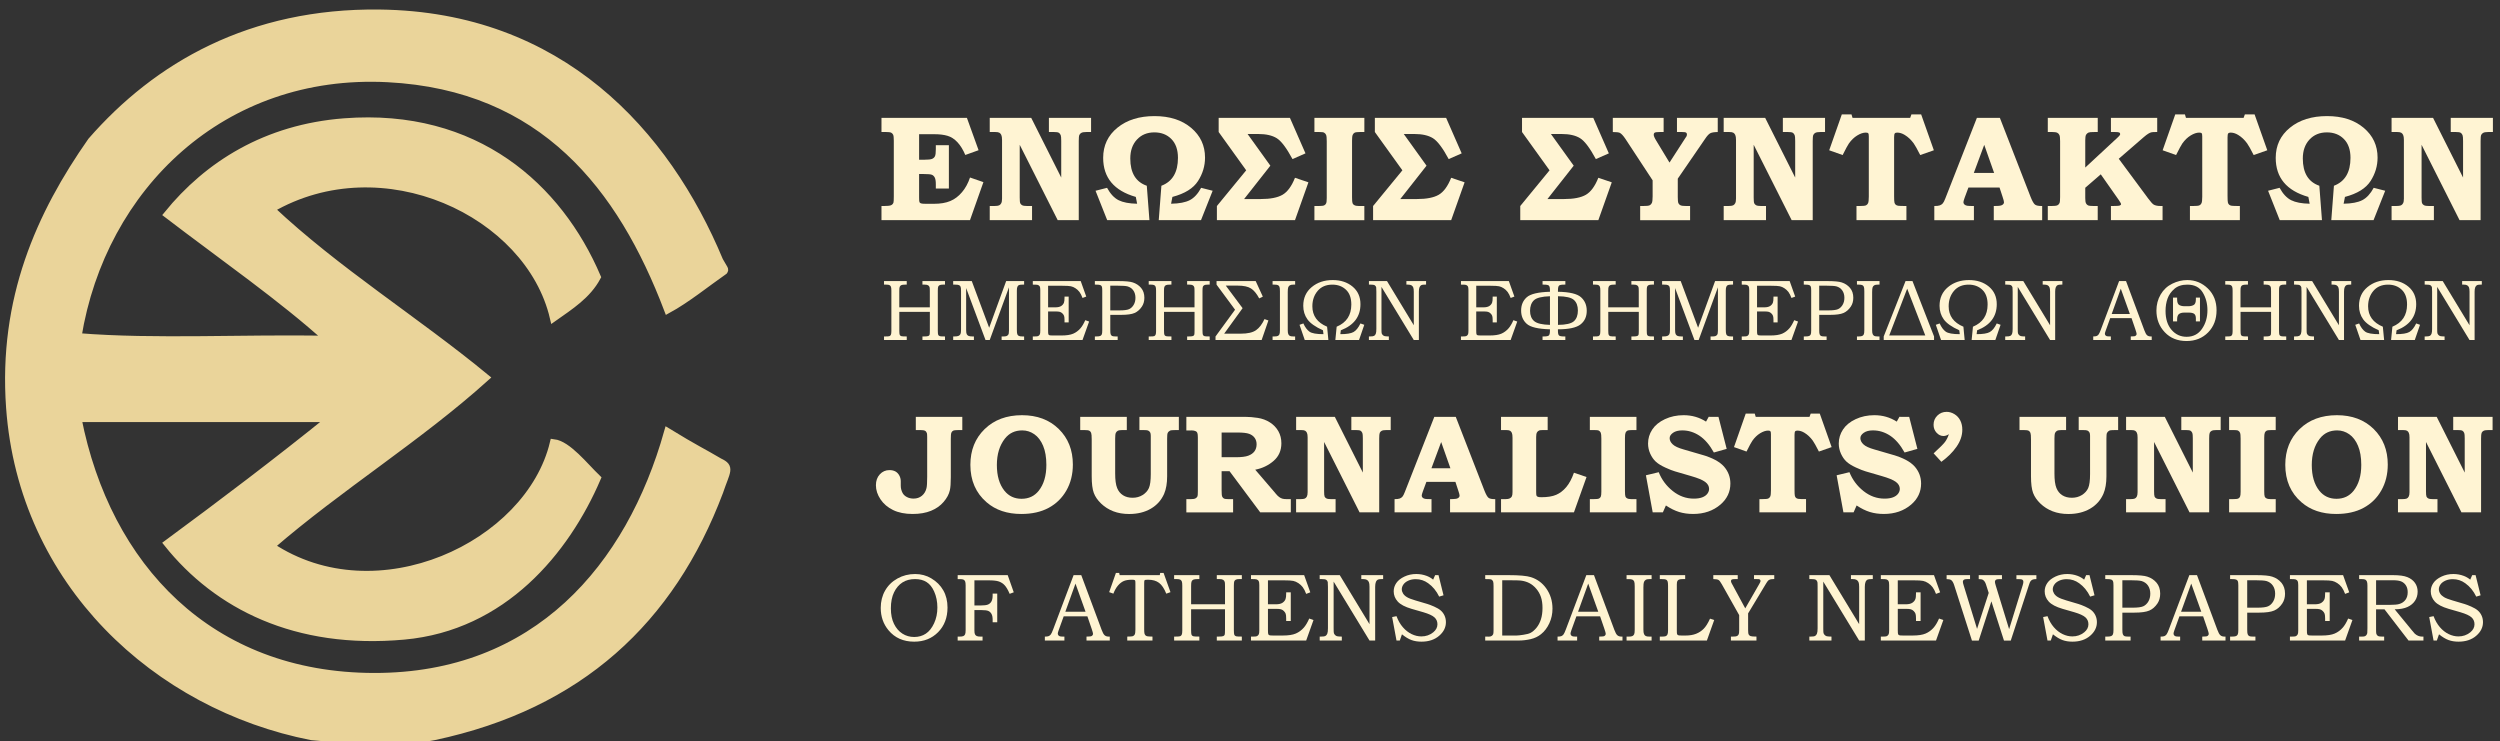 <?xml version="1.0" encoding="utf-8"?>
<!-- Generator: Adobe Illustrator 15.1.0, SVG Export Plug-In . SVG Version: 6.00 Build 0)  -->
<!DOCTYPE svg PUBLIC "-//W3C//DTD SVG 1.1//EN" "http://www.w3.org/Graphics/SVG/1.1/DTD/svg11.dtd">
<svg version="1.1" id="Layer_1" xmlns="http://www.w3.org/2000/svg" xmlns:xlink="http://www.w3.org/1999/xlink" x="0px" y="0px"
	 width="336.973px" height="99.886px" viewBox="7.333 4.833 336.973 99.886" enable-background="new 7.333 4.833 336.973 99.886"
	 xml:space="preserve">
<rect x="7.333" y="4.833" width="336.973" height="99.886" fill="#333333" stroke="none"/>
<g>
	<path fill="#FFF4D3" d="M126.148,20.72h11.514l1.573,4.359l-1.789,0.642c-0.303-0.711-0.657-1.285-1.063-1.72
		c-0.405-0.435-0.854-0.723-1.344-0.865c-0.491-0.142-1.063-0.212-1.716-0.212h-2.104v3.439h0.691c0.521,0,0.871-0.038,1.053-0.114
		s0.312-0.194,0.391-0.355s0.118-0.483,0.118-0.964v-0.524h1.76v5.841h-1.76v-0.596c0-0.404-0.048-0.699-0.143-0.884
		c-0.096-0.186-0.227-0.311-0.391-0.377c-0.165-0.066-0.53-0.1-1.098-0.1h-0.622v3.171c0,0.337,0.016,0.542,0.049,0.614
		c0.033,0.073,0.098,0.129,0.193,0.168s0.301,0.06,0.618,0.06h1.156c0.864,0,1.592-0.124,2.186-0.373
		c0.594-0.248,1.122-0.648,1.587-1.201c0.465-0.553,0.822-1.21,1.073-1.971l1.806,0.623l-1.81,5.126h-11.93v-1.908h0.347
		c0.461,0,0.771-0.033,0.929-0.099c0.158-0.066,0.271-0.181,0.336-0.346c0.033-0.099,0.05-0.379,0.05-0.84v-7.512
		c0-0.408-0.028-0.675-0.084-0.8c-0.057-0.125-0.144-0.219-0.262-0.282c-0.119-0.063-0.353-0.094-0.702-0.094h-0.613L126.148,20.72
		L126.148,20.72z"/>
	<path fill="#FFF4D3" d="M140.738,20.72h5.593l4.044,8.045v-4.922c0-0.421-0.023-0.685-0.069-0.791
		c-0.066-0.158-0.155-0.269-0.267-0.331c-0.112-0.063-0.33-0.094-0.652-0.094h-0.673V20.72h5.684v1.908h-0.629
		c-0.314,0-0.539,0.036-0.673,0.108c-0.135,0.073-0.228,0.171-0.28,0.296c-0.053,0.125-0.078,0.396-0.078,0.811v10.665H149.9
		l-5.12-10.161v7.106c0,0.409,0.024,0.669,0.074,0.781c0.049,0.112,0.137,0.201,0.265,0.267s0.349,0.099,0.663,0.099h0.659v1.908
		h-5.703V32.6h0.589c0.327,0,0.552-0.028,0.673-0.084c0.121-0.056,0.218-0.153,0.29-0.292c0.072-0.139,0.108-0.346,0.108-0.623
		v-7.907c0-0.303-0.033-0.525-0.099-0.667c-0.065-0.142-0.153-0.244-0.265-0.306c-0.112-0.063-0.299-0.094-0.561-0.094h-0.736
		L140.738,20.72L140.738,20.72z"/>
	<path fill="#FFF4D3" d="M163.52,34.508l0.356-4.636c1.489-0.566,2.233-1.819,2.233-3.761c0-1.092-0.295-1.938-0.885-2.537
		c-0.59-0.599-1.355-0.898-2.298-0.898c-0.962,0-1.743,0.322-2.343,0.967s-0.899,1.497-0.899,2.557c0,1.935,0.741,3.158,2.225,3.671
		l0.355,4.636h-5.693L155,30.545l1.552-0.396c0.447,0.817,0.966,1.374,1.558,1.67c0.592,0.296,1.423,0.455,2.495,0.475l-0.178-0.919
		c-2.933-0.837-4.399-2.593-4.399-5.268c0-1.667,0.642-3.021,1.923-4.063c1.281-1.041,2.947-1.562,4.996-1.562
		c2.036,0,3.681,0.525,4.933,1.577c1.252,1.051,1.878,2.39,1.878,4.018c0,1.121-0.315,2.173-0.947,3.158
		c-0.631,0.985-1.781,1.698-3.451,2.14l-0.178,0.919c1.098-0.02,1.938-0.181,2.523-0.484c0.585-0.303,1.095-0.856,1.528-1.661
		l1.552,0.396l-1.571,3.963H163.52z"/>
	<path fill="#FFF4D3" d="M175.307,27.79l-3.711-5.162V20.72h9.606l2.096,4.784l-1.75,0.771c-0.805-1.496-1.512-2.433-2.121-2.812
		c-0.61-0.379-1.443-0.568-2.498-0.568h-1.435l3.069,4.27l-3.538,4.497h2.244c1.298,0,2.277-0.193,2.939-0.578
		s1.222-1.148,1.676-2.288l1.809,0.613l-1.809,5.1h-10.526v-1.908L175.307,27.79z"/>
	<path fill="#FFF4D3" d="M184.503,20.72h6.731v1.908h-0.612c-0.355,0-0.592,0.031-0.707,0.094s-0.201,0.162-0.256,0.296
		c-0.058,0.135-0.084,0.394-0.084,0.776v7.63c0,0.416,0.021,0.682,0.067,0.801c0.047,0.119,0.126,0.204,0.237,0.257
		c0.139,0.079,0.347,0.119,0.623,0.119h0.73v1.908h-6.73v-1.908h0.547c0.392,0,0.646-0.028,0.766-0.084
		c0.119-0.056,0.207-0.145,0.264-0.267c0.058-0.122,0.086-0.364,0.086-0.727v-7.66c0-0.428-0.028-0.71-0.086-0.845
		c-0.057-0.135-0.149-0.239-0.283-0.312c-0.092-0.052-0.317-0.079-0.676-0.079h-0.617V20.72z"/>
	<path fill="#FFF4D3" d="M196.359,27.79l-3.711-5.162V20.72h9.607l2.096,4.784l-1.75,0.771c-0.805-1.496-1.512-2.433-2.122-2.812
		s-1.442-0.568-2.498-0.568h-1.435l3.068,4.27l-3.537,4.497h2.243c1.298,0,2.278-0.193,2.94-0.578s1.221-1.148,1.675-2.288
		l1.81,0.613l-1.81,5.1H192.41v-1.908L196.359,27.79z"/>
	<path fill="#FFF4D3" d="M216.196,27.79l-3.711-5.162V20.72h9.606l2.097,4.784l-1.75,0.771c-0.806-1.496-1.513-2.433-2.122-2.812
		s-1.443-0.568-2.498-0.568h-1.436l3.07,4.27l-3.539,4.497h2.244c1.299,0,2.278-0.193,2.94-0.578
		c0.661-0.385,1.221-1.148,1.675-2.288l1.809,0.613l-1.809,5.1h-10.525v-1.908L216.196,27.79z"/>
	<path fill="#FFF4D3" d="M224.722,20.72h6.85v1.908h-0.514c-0.362,0-0.59,0.028-0.684,0.084c-0.092,0.056-0.138,0.146-0.138,0.271
		c0,0.171,0.104,0.428,0.316,0.771l1.811,2.992l2.015-3.121c0.178-0.27,0.275-0.421,0.297-0.454
		c0.025-0.072,0.039-0.145,0.039-0.217c0-0.112-0.039-0.194-0.113-0.247c-0.076-0.052-0.252-0.079-0.529-0.079h-0.701V20.72h5.496
		v1.908c-0.48,0.006-0.818,0.063-1.014,0.168s-0.428,0.359-0.696,0.761l-3.677,5.357v2.461c0,0.435,0.027,0.717,0.084,0.845
		c0.057,0.128,0.152,0.224,0.288,0.287s0.403,0.094,0.801,0.094h0.487v1.908h-6.73v-1.908h0.365c0.475,0,0.777-0.031,0.909-0.094
		s0.231-0.168,0.302-0.316c0.069-0.148,0.104-0.446,0.104-0.895v-2.155l-3.666-5.584c-0.291-0.435-0.545-0.708-0.762-0.82
		c-0.158-0.072-0.472-0.108-0.938-0.108L224.722,20.72L224.722,20.72z"/>
	<path fill="#FFF4D3" d="M239.667,20.72h5.592l4.045,8.045v-4.922c0-0.421-0.023-0.685-0.069-0.791
		c-0.065-0.158-0.155-0.269-0.267-0.331c-0.112-0.063-0.33-0.094-0.652-0.094h-0.673V20.72h5.685v1.908h-0.629
		c-0.314,0-0.539,0.036-0.674,0.108c-0.135,0.073-0.229,0.171-0.279,0.296c-0.054,0.125-0.078,0.396-0.078,0.811v10.665h-2.838
		l-5.119-10.161v7.106c0,0.409,0.023,0.669,0.074,0.781c0.049,0.112,0.137,0.201,0.264,0.267c0.129,0.066,0.35,0.099,0.664,0.099
		h0.658v1.908h-5.703V32.6h0.59c0.326,0,0.552-0.028,0.673-0.084c0.12-0.056,0.218-0.153,0.29-0.292
		c0.072-0.139,0.107-0.346,0.107-0.623v-7.907c0-0.303-0.033-0.525-0.099-0.667s-0.153-0.244-0.265-0.306
		c-0.112-0.063-0.299-0.094-0.562-0.094h-0.735V20.72L239.667,20.72z"/>
	<path fill="#FFF4D3" d="M255.589,20.255h1.306l0.14,0.465h7.769l0.168-0.465h1.313l1.711,4.833l-1.838,0.643
		c-0.41-0.804-0.703-1.328-0.881-1.572c-0.35-0.481-0.751-0.86-1.206-1.137c-0.343-0.21-0.682-0.316-1.019-0.316
		c-0.157,0-0.268,0.038-0.325,0.114c-0.06,0.076-0.089,0.249-0.089,0.519v7.927c0,0.468,0.017,0.761,0.05,0.88
		c0.032,0.119,0.089,0.212,0.169,0.282c0.079,0.069,0.188,0.115,0.328,0.138c0.139,0.023,0.51,0.035,1.113,0.035v1.908h-6.731
		v-1.908h0.408c0.45,0,0.739-0.028,0.864-0.084c0.127-0.056,0.223-0.155,0.289-0.296c0.065-0.141,0.1-0.437,0.1-0.885V23.23
		c0-0.23-0.025-0.375-0.079-0.435c-0.053-0.06-0.165-0.089-0.336-0.089c-0.343,0-0.726,0.129-1.146,0.386
		c-0.422,0.257-0.799,0.62-1.127,1.087c-0.133,0.185-0.412,0.702-0.84,1.552l-1.811-0.643L255.589,20.255z"/>
	<path fill="#FFF4D3" d="M273.796,20.72h3.098l4.139,10.645c0.225,0.567,0.424,0.916,0.598,1.048
		c0.175,0.132,0.496,0.194,0.965,0.188v1.908h-6.523v-1.908l0.396-0.01c0.361,0,0.615-0.048,0.761-0.144
		c0.146-0.095,0.218-0.212,0.218-0.351c0-0.119-0.063-0.362-0.188-0.731l-0.411-1.255h-4.192l-0.518,1.394
		c-0.105,0.297-0.158,0.491-0.158,0.583c0,0.105,0.038,0.201,0.113,0.287c0.076,0.085,0.199,0.148,0.371,0.188
		c0.111,0.026,0.422,0.04,0.93,0.04v1.908h-5.338v-1.908c0.343,0,0.593-0.03,0.751-0.089c0.157-0.059,0.288-0.148,0.391-0.267
		c0.103-0.118,0.216-0.339,0.341-0.662L273.796,20.72z M273.382,28.143h2.738l-1.334-3.787L273.382,28.143z"/>
	<path fill="#FFF4D3" d="M283.354,20.72h6.731v1.908h-0.445c-0.428,0-0.691,0.023-0.79,0.069c-0.158,0.073-0.272,0.175-0.343,0.307
		c-0.069,0.132-0.104,0.379-0.104,0.742v3.67l4.299-3.988c0.191-0.178,0.307-0.298,0.346-0.36c0.041-0.063,0.061-0.117,0.061-0.163
		c0-0.092-0.038-0.162-0.113-0.208c-0.076-0.046-0.269-0.069-0.578-0.069h-0.554V20.72h6.237v1.908h-0.208
		c-0.29,0-0.49,0.015-0.603,0.044c-0.113,0.029-0.25,0.094-0.41,0.192c-0.162,0.099-0.371,0.261-0.629,0.484l-3.332,2.884
		l3.976,5.369c0.343,0.461,0.593,0.735,0.751,0.82c0.211,0.119,0.516,0.178,0.91,0.178h0.268v1.908h-6.96v-1.908h0.277
		c0.507,0,0.815-0.023,0.924-0.069c0.108-0.046,0.163-0.105,0.163-0.178c0-0.079-0.102-0.267-0.307-0.563l-2.426-3.458l-2.092,1.81
		v1.387c0,0.341,0.033,0.577,0.1,0.708c0.065,0.131,0.16,0.225,0.281,0.28c0.121,0.056,0.367,0.083,0.736,0.083h0.563v1.908h-6.73
		v-1.908h0.507c0.392,0,0.653-0.031,0.786-0.094c0.132-0.063,0.229-0.163,0.288-0.301c0.053-0.112,0.079-0.382,0.079-0.811v-7.532
		c0-0.409-0.029-0.682-0.09-0.82c-0.059-0.139-0.155-0.242-0.289-0.312c-0.131-0.069-0.37-0.104-0.715-0.104h-0.566L283.354,20.72
		L283.354,20.72z"/>
	<path fill="#FFF4D3" d="M300.533,20.255h1.305l0.139,0.465h7.77l0.168-0.465h1.313l1.711,4.833l-1.838,0.643
		c-0.408-0.804-0.701-1.328-0.881-1.572c-0.35-0.481-0.75-0.86-1.205-1.137c-0.344-0.21-0.682-0.316-1.018-0.316
		c-0.158,0-0.27,0.038-0.326,0.114c-0.061,0.076-0.09,0.249-0.09,0.519v7.927c0,0.468,0.018,0.761,0.051,0.88
		c0.031,0.119,0.088,0.212,0.168,0.282c0.08,0.069,0.189,0.115,0.328,0.138s0.51,0.035,1.113,0.035v1.908h-6.73v-1.908h0.408
		c0.449,0,0.738-0.028,0.865-0.084c0.125-0.056,0.221-0.155,0.287-0.296c0.066-0.141,0.1-0.437,0.1-0.885V23.23
		c0-0.23-0.025-0.375-0.078-0.435s-0.166-0.089-0.336-0.089c-0.344,0-0.727,0.129-1.146,0.386c-0.422,0.257-0.798,0.62-1.127,1.087
		c-0.132,0.185-0.412,0.702-0.84,1.552l-1.811-0.643L300.533,20.255z"/>
	<path fill="#FFF4D3" d="M321.566,34.508l0.355-4.636c1.488-0.566,2.232-1.819,2.232-3.761c0-1.092-0.295-1.938-0.885-2.537
		c-0.59-0.599-1.355-0.898-2.299-0.898c-0.961,0-1.742,0.322-2.342,0.967s-0.9,1.497-0.9,2.557c0,1.935,0.742,3.158,2.227,3.671
		l0.354,4.636h-5.691l-1.572-3.963l1.553-0.396c0.447,0.817,0.967,1.374,1.559,1.67c0.592,0.296,1.422,0.455,2.494,0.475
		l-0.178-0.919c-2.934-0.837-4.398-2.593-4.398-5.268c0-1.667,0.641-3.021,1.922-4.063c1.281-1.041,2.947-1.562,4.996-1.562
		c2.037,0,3.682,0.525,4.934,1.577c1.252,1.051,1.877,2.39,1.877,4.018c0,1.121-0.314,2.173-0.945,3.158
		c-0.633,0.985-1.781,1.698-3.451,2.14l-0.18,0.919c1.1-0.02,1.939-0.181,2.523-0.484c0.586-0.303,1.096-0.856,1.529-1.661
		l1.551,0.396l-1.57,3.963L321.566,34.508L321.566,34.508z"/>
	<path fill="#FFF4D3" d="M329.691,20.72h5.592l4.045,8.045v-4.922c0-0.421-0.023-0.685-0.07-0.791
		c-0.064-0.158-0.154-0.269-0.266-0.331c-0.113-0.063-0.33-0.094-0.652-0.094h-0.674V20.72h5.684v1.908h-0.629
		c-0.313,0-0.539,0.036-0.672,0.108c-0.135,0.073-0.229,0.171-0.281,0.296s-0.076,0.396-0.076,0.811v10.665h-2.838l-5.119-10.161
		v7.106c0,0.409,0.023,0.669,0.072,0.781c0.051,0.112,0.139,0.201,0.266,0.267c0.129,0.066,0.35,0.099,0.664,0.099h0.658v1.908
		h-5.703V32.6h0.59c0.326,0,0.551-0.028,0.672-0.084c0.121-0.056,0.219-0.153,0.291-0.292c0.072-0.139,0.107-0.346,0.107-0.623
		v-7.907c0-0.303-0.033-0.525-0.1-0.667c-0.064-0.142-0.152-0.244-0.264-0.306c-0.113-0.063-0.301-0.094-0.563-0.094h-0.734V20.72
		L329.691,20.72z"/>
</g>
<g>
	<path fill="#EAD49A" stroke="#EAD49A" stroke-miterlimit="10" d="M104.309,39.969c0.692,1.214,0.77,1.167,0.608,1.396
		c-2.3,1.603-5.039,3.825-7.571,5.202c-6.269-16.479-16.782-30.068-37.749-31.152c-22.27-1.151-38.498,14.602-41.781,34.818
		c10.507,0.854,22.601,0.122,33.718,0.366c-5.936-5.425-14.495-11.403-21.623-16.858c5.432-6.682,13.261-11.647,23.822-12.461
		c17.786-1.37,28.926,8.828,34.084,20.89c-1.318,2.47-3.647,3.928-5.865,5.498c-3.308-14.154-23.047-23.422-38.115-14.66
		c8.871,8.354,19.505,14.945,28.953,22.724c-9.062,8.162-19.724,14.727-28.953,22.722C58.148,88,78.661,78.32,81.952,64.525
		c1.909,0.229,4.161,3.125,5.865,4.765c-4.228,9.841-12.669,20.045-26.022,21.256C47.2,91.87,36.605,86.455,29.91,78.083
		c7.455-5.494,14.826-11.072,21.99-16.858c-11.361,0-22.723,0-34.084,0c3.923,19.984,17.747,34.784,39.948,34.816
		c21.896,0.032,34.457-14.787,39.582-32.984c3.745,2.293,4.654,2.666,6.963,4.032c1.593,0.733,0.949,1.214,0,4.031
		c-6.523,17.299-18.83,28.813-38.482,32.983c-5.6,1.1-10.823,0.488-16.492,0C28.438,99.999,10.346,83.395,8.653,59.76
		c-1.049-14.649,4.072-26.038,10.995-35.917C28.487,13.706,41.11,6.406,58.497,6.618C82.867,6.914,97.127,22.729,104.309,39.969z"/>
</g>
<g>
	<path fill="#FFF4D3" d="M130.775,61.02h6.266v1.78h-0.529c-0.358,0-0.594,0.029-0.705,0.087c-0.111,0.059-0.192,0.149-0.241,0.272
		c-0.05,0.123-0.074,0.403-0.074,0.839v5.158c0,0.806-0.043,1.393-0.13,1.762c-0.116,0.529-0.396,1.053-0.839,1.568
		c-0.443,0.518-1.011,0.918-1.703,1.199c-0.691,0.283-1.518,0.426-2.478,0.426c-1.027,0-1.902-0.176-2.625-0.526
		c-0.723-0.351-1.29-0.833-1.702-1.448c-0.412-0.615-0.618-1.248-0.618-1.9c0-0.598,0.175-1.086,0.525-1.467
		c0.352-0.381,0.785-0.572,1.302-0.572c0.313,0,0.579,0.06,0.798,0.18s0.394,0.301,0.526,0.544c0.132,0.243,0.198,0.503,0.198,0.78
		v0.6c0,0.338,0.08,0.661,0.24,0.969c0.117,0.229,0.31,0.412,0.578,0.555c0.268,0.142,0.572,0.212,0.911,0.212
		c0.444,0,0.82-0.129,1.129-0.388c0.309-0.26,0.512-0.601,0.61-1.024c0.062-0.246,0.093-0.756,0.093-1.532V63.75
		c0-0.271-0.013-0.445-0.037-0.525c-0.049-0.154-0.134-0.264-0.254-0.328c-0.12-0.065-0.327-0.098-0.623-0.098h-0.618V61.02z"/>
	<path fill="#FFF4D3" d="M145.087,60.797c2.042,0,3.695,0.621,4.96,1.864c1.264,1.243,1.896,2.839,1.896,4.789
		c0,1.31-0.289,2.473-0.867,3.487c-0.578,1.016-1.376,1.799-2.395,2.349c-1.018,0.551-2.246,0.825-3.686,0.825
		c-1.901,0-3.458-0.522-4.669-1.568c-1.465-1.261-2.196-2.945-2.196-5.057c0-1.963,0.642-3.567,1.924-4.816
		C141.336,61.422,143.014,60.797,145.087,60.797z M145.124,62.846c-0.979,0-1.757,0.366-2.335,1.098
		c-0.726,0.924-1.089,2.113-1.089,3.572c0,1.457,0.339,2.61,1.016,3.459c0.584,0.727,1.356,1.09,2.315,1.09
		c0.966,0,1.738-0.363,2.316-1.09c0.683-0.867,1.024-2.025,1.024-3.479c0-1.021-0.146-1.879-0.438-2.574s-0.688-1.215-1.186-1.561
		C146.25,63.018,145.708,62.846,145.124,62.846z"/>
	<path fill="#FFF4D3" d="M152.931,61.02h6.283v1.78h-0.618c-0.283,0-0.484,0.034-0.604,0.101c-0.12,0.068-0.207,0.166-0.263,0.291
		c-0.056,0.127-0.083,0.384-0.083,0.771v4.688c0,0.873,0.088,1.525,0.264,1.957c0.175,0.431,0.44,0.758,0.795,0.981
		s0.784,0.337,1.289,0.337c0.506,0,0.956-0.123,1.351-0.369c0.394-0.246,0.676-0.558,0.846-0.937
		c0.169-0.378,0.254-1.004,0.254-1.878v-5.167c0-0.216-0.027-0.369-0.083-0.461c-0.074-0.123-0.172-0.21-0.295-0.259
		c-0.087-0.037-0.305-0.055-0.655-0.055h-0.498V61.02h5.314v1.78h-0.415c-0.412,0-0.668,0.024-0.766,0.074
		c-0.148,0.074-0.256,0.181-0.323,0.323c-0.05,0.092-0.074,0.348-0.074,0.766v5.075c0,0.935-0.135,1.719-0.405,2.353
		c-0.376,0.861-0.974,1.53-1.795,2.008c-0.821,0.477-1.795,0.715-2.921,0.715c-0.793,0-1.504-0.122-2.131-0.365
		c-0.628-0.243-1.177-0.59-1.647-1.042c-0.47-0.452-0.8-0.931-0.987-1.435s-0.281-1.25-0.281-2.233v-4.974
		c0-0.455-0.024-0.75-0.074-0.881c-0.049-0.133-0.129-0.229-0.239-0.291c-0.111-0.063-0.326-0.093-0.646-0.093h-0.59v-1.78H152.931z
		"/>
	<path fill="#FFF4D3" d="M167.242,61.02h7.94c0.512,0,1.07,0.045,1.677,0.139c0.607,0.093,1.154,0.295,1.645,0.609
		c0.488,0.313,0.869,0.709,1.14,1.189c0.271,0.479,0.405,1.021,0.405,1.624c0,0.978-0.348,1.771-1.047,2.376
		c-0.697,0.605-1.523,1.001-2.478,1.186l2.647,3.082l0.111,0.139c0.172,0.209,0.328,0.365,0.471,0.466
		c0.142,0.103,0.283,0.174,0.425,0.217s0.338,0.063,0.59,0.063h0.554v1.781h-4.124l-4.134-5.545h-1.07v2.565
		c0,0.442,0.024,0.726,0.073,0.844c0.05,0.12,0.128,0.209,0.235,0.269c0.107,0.059,0.324,0.088,0.65,0.088h0.591v1.781h-6.302
		v-1.783h0.575c0.304,0,0.519-0.031,0.646-0.096s0.221-0.162,0.283-0.291c0.03-0.074,0.046-0.305,0.046-0.693v-7.242
		c0-0.283-0.023-0.485-0.069-0.604c-0.047-0.121-0.122-0.199-0.228-0.235c-0.148-0.068-0.318-0.103-0.511-0.103l-0.26,0.01h-0.482
		L167.242,61.02L167.242,61.02z M171.994,63.132v3.331h1.91c0.75,0,1.312-0.068,1.684-0.208c0.372-0.139,0.652-0.337,0.84-0.595
		s0.281-0.572,0.281-0.941c0-0.338-0.088-0.629-0.263-0.871c-0.176-0.244-0.425-0.424-0.748-0.541
		c-0.322-0.117-0.851-0.175-1.582-0.175H171.994z"/>
	<path fill="#FFF4D3" d="M182.033,61.02h5.221l3.775,7.51v-4.594c0-0.395-0.021-0.641-0.064-0.738
		c-0.062-0.147-0.145-0.25-0.248-0.309c-0.105-0.06-0.309-0.088-0.609-0.088h-0.628V61.02h5.306v1.78h-0.586
		c-0.294,0-0.504,0.034-0.629,0.101c-0.126,0.068-0.213,0.16-0.262,0.277s-0.073,0.369-0.073,0.758v9.955h-2.647l-4.779-9.484v6.634
		c0,0.381,0.021,0.625,0.068,0.729c0.045,0.104,0.129,0.188,0.248,0.248c0.119,0.062,0.324,0.092,0.619,0.092h0.613v1.781h-5.324
		v-1.781h0.551c0.307,0,0.516-0.025,0.629-0.078s0.203-0.143,0.271-0.272c0.067-0.129,0.103-0.323,0.103-0.582v-7.382
		c0-0.283-0.03-0.49-0.092-0.623c-0.063-0.133-0.145-0.229-0.248-0.286c-0.104-0.059-0.279-0.087-0.522-0.087h-0.688V61.02H182.033z
		"/>
	<path fill="#FFF4D3" d="M200.662,61.02h2.893l3.863,9.938c0.209,0.529,0.396,0.855,0.559,0.979
		c0.162,0.123,0.462,0.182,0.898,0.174v1.781h-6.09v-1.781l0.369-0.008c0.338,0,0.575-0.045,0.711-0.135
		c0.135-0.089,0.203-0.197,0.203-0.328c0-0.111-0.059-0.338-0.176-0.683l-0.385-1.171h-3.913l-0.482,1.301
		c-0.099,0.277-0.147,0.458-0.147,0.544c0,0.099,0.035,0.188,0.106,0.269c0.07,0.08,0.187,0.139,0.347,0.175
		c0.104,0.024,0.394,0.036,0.867,0.036v1.781h-4.982v-1.781c0.318,0,0.554-0.027,0.701-0.082c0.146-0.057,0.269-0.139,0.363-0.25
		c0.096-0.11,0.201-0.316,0.318-0.618L200.662,61.02z M200.276,67.948h2.556l-1.244-3.535L200.276,67.948z"/>
	<path fill="#FFF4D3" d="M209.658,61.02h6.284v1.78h-0.551c-0.306,0-0.498,0.015-0.578,0.046c-0.146,0.063-0.253,0.155-0.319,0.281
		c-0.068,0.126-0.103,0.328-0.103,0.604v7.354c0,0.295,0.015,0.478,0.042,0.544c0.027,0.068,0.084,0.122,0.171,0.162
		c0.086,0.04,0.252,0.061,0.498,0.061c0.823,0,1.487-0.108,1.987-0.324c0.502-0.215,0.953-0.561,1.356-1.037
		s0.749-1.124,1.038-1.942l1.698,0.581l-1.698,4.762h-9.826v-1.781h0.614c0.25,0,0.438-0.033,0.567-0.102s0.223-0.158,0.279-0.271
		c0.06-0.114,0.088-0.313,0.088-0.596v-7.289c0-0.309-0.028-0.529-0.088-0.666c-0.058-0.135-0.141-0.232-0.246-0.295
		c-0.107-0.062-0.287-0.092-0.537-0.092h-0.68V61.02H209.658z"/>
	<path fill="#FFF4D3" d="M221.626,61.02h6.283v1.78h-0.572c-0.332,0-0.553,0.029-0.659,0.087c-0.107,0.059-0.188,0.151-0.24,0.277
		s-0.078,0.368-0.078,0.725v7.123c0,0.389,0.021,0.637,0.063,0.748s0.117,0.19,0.223,0.24c0.129,0.074,0.322,0.111,0.581,0.111
		h0.683v1.781h-6.283v-1.783h0.512c0.365,0,0.604-0.025,0.715-0.078s0.193-0.135,0.245-0.249c0.053-0.114,0.079-0.341,0.079-0.679
		v-7.15c0-0.4-0.026-0.663-0.079-0.789c-0.052-0.126-0.142-0.223-0.265-0.291c-0.086-0.049-0.297-0.074-0.631-0.074h-0.576V61.02
		L221.626,61.02z"/>
	<path fill="#FFF4D3" d="M238.964,61.02l1.106,4.317l-1.726,0.489c-0.571-1.03-1.219-1.785-1.943-2.264
		c-0.725-0.478-1.496-0.717-2.313-0.717c-0.528,0-0.944,0.108-1.248,0.323c-0.305,0.216-0.457,0.456-0.457,0.72
		c0,0.303,0.139,0.582,0.416,0.842c0.271,0.259,0.769,0.49,1.494,0.692l2.474,0.72c1.371,0.395,2.351,0.918,2.935,1.57
		c0.577,0.659,0.867,1.426,0.867,2.299c0,1.114-0.443,2.057-1.328,2.826c-0.99,0.85-2.222,1.273-3.691,1.273
		c-0.684,0-1.311-0.088-1.883-0.262c-0.571-0.176-1.168-0.47-1.789-0.882l-0.406,0.923h-1.375l-0.913-4.992l1.726-0.416
		c0.406,1.016,1.039,1.863,1.896,2.543s1.8,1.02,2.828,1.02c0.461,0,0.844-0.059,1.148-0.175c0.303-0.116,0.532-0.28,0.688-0.489
		c0.152-0.209,0.23-0.425,0.23-0.646c0-0.368-0.18-0.686-0.535-0.949c-0.363-0.266-0.996-0.526-1.9-0.784l-2.15-0.627
		c-0.326-0.092-0.769-0.267-1.324-0.521c-0.557-0.256-0.983-0.521-1.283-0.799c-0.297-0.277-0.545-0.632-0.741-1.065
		c-0.196-0.435-0.295-0.892-0.295-1.371c0-0.683,0.188-1.312,0.567-1.888c0.377-0.574,0.946-1.041,1.707-1.397
		c0.76-0.356,1.601-0.535,2.522-0.535c1.112,0,2.119,0.289,3.019,0.867l0.358-0.646H238.964z"/>
	<path fill="#FFF4D3" d="M242.637,60.585h1.218l0.129,0.435h7.253l0.156-0.435h1.228l1.598,4.513l-1.717,0.6
		c-0.383-0.75-0.655-1.239-0.821-1.467c-0.326-0.449-0.701-0.804-1.126-1.063c-0.319-0.197-0.637-0.295-0.95-0.295
		c-0.147,0-0.249,0.035-0.306,0.105c-0.055,0.071-0.082,0.232-0.082,0.484v7.4c0,0.437,0.016,0.71,0.047,0.82
		c0.029,0.11,0.083,0.198,0.156,0.264c0.074,0.064,0.178,0.107,0.308,0.129s0.478,0.031,1.04,0.031v1.781h-6.284v-1.779h0.382
		c0.42,0,0.688-0.025,0.807-0.078c0.117-0.053,0.207-0.146,0.271-0.277c0.062-0.132,0.093-0.406,0.093-0.826v-7.566
		c0-0.215-0.024-0.351-0.074-0.405c-0.049-0.056-0.153-0.083-0.313-0.083c-0.32,0-0.677,0.12-1.07,0.359
		c-0.394,0.24-0.744,0.578-1.052,1.016c-0.124,0.172-0.385,0.654-0.784,1.449l-1.688-0.6L242.637,60.585z"/>
	<path fill="#FFF4D3" d="M264.671,61.02l1.106,4.317l-1.726,0.489c-0.571-1.03-1.219-1.785-1.943-2.264
		c-0.725-0.478-1.496-0.717-2.313-0.717c-0.528,0-0.944,0.108-1.248,0.323c-0.305,0.216-0.457,0.456-0.457,0.72
		c0,0.303,0.139,0.582,0.416,0.842c0.271,0.259,0.769,0.49,1.494,0.692l2.474,0.72c1.371,0.395,2.351,0.918,2.935,1.57
		c0.577,0.659,0.867,1.426,0.867,2.299c0,1.114-0.443,2.057-1.328,2.826c-0.99,0.85-2.222,1.273-3.691,1.273
		c-0.684,0-1.311-0.088-1.883-0.262c-0.571-0.176-1.168-0.47-1.789-0.882l-0.406,0.923h-1.375l-0.913-4.992l1.726-0.416
		c0.406,1.016,1.038,1.863,1.896,2.543c0.857,0.68,1.8,1.02,2.828,1.02c0.461,0,0.844-0.059,1.148-0.175
		c0.303-0.116,0.532-0.28,0.688-0.489c0.152-0.209,0.23-0.425,0.23-0.646c0-0.368-0.18-0.686-0.535-0.949
		c-0.363-0.266-0.996-0.526-1.9-0.784l-2.151-0.627c-0.325-0.092-0.768-0.267-1.323-0.521c-0.557-0.256-0.983-0.521-1.283-0.799
		c-0.297-0.277-0.545-0.632-0.741-1.065c-0.196-0.435-0.296-0.892-0.296-1.371c0-0.683,0.189-1.312,0.568-1.888
		c0.377-0.574,0.946-1.041,1.707-1.397c0.76-0.356,1.6-0.535,2.522-0.535c1.112,0,2.118,0.289,3.019,0.867l0.358-0.646H264.671z"/>
	<path fill="#FFF4D3" d="M269.007,67.081l-1.043-1.144c0.813-0.738,1.324-1.25,1.537-1.537c0.213-0.286,0.387-0.635,0.521-1.047
		c-0.117,0.08-0.235,0.142-0.358,0.185s-0.246,0.065-0.369,0.065c-0.352,0-0.662-0.148-0.934-0.443s-0.404-0.652-0.404-1.071
		c0-0.491,0.17-0.905,0.512-1.241s0.758-0.502,1.25-0.502c0.363,0,0.714,0.103,1.052,0.309c0.339,0.205,0.601,0.488,0.785,0.849
		s0.276,0.776,0.276,1.25c0,0.781-0.258,1.544-0.775,2.289C270.539,65.786,269.856,66.466,269.007,67.081z"/>
	<path fill="#FFF4D3" d="M279.537,61.02h6.282v1.78h-0.618c-0.283,0-0.484,0.034-0.604,0.101c-0.12,0.068-0.207,0.166-0.264,0.291
		c-0.056,0.127-0.082,0.384-0.082,0.771v4.688c0,0.873,0.088,1.525,0.264,1.957c0.175,0.431,0.439,0.758,0.795,0.981
		s0.783,0.337,1.289,0.337s0.956-0.123,1.352-0.369c0.394-0.246,0.676-0.558,0.846-0.937c0.168-0.378,0.254-1.004,0.254-1.878
		v-5.167c0-0.216-0.027-0.369-0.084-0.461c-0.073-0.123-0.172-0.21-0.295-0.259c-0.086-0.037-0.305-0.055-0.654-0.055h-0.498V61.02
		h5.314v1.78h-0.416c-0.412,0-0.668,0.024-0.766,0.074c-0.148,0.074-0.256,0.181-0.322,0.323c-0.051,0.092-0.074,0.348-0.074,0.766
		v5.075c0,0.935-0.135,1.719-0.405,2.353c-0.376,0.861-0.974,1.53-1.795,2.008c-0.821,0.477-1.796,0.715-2.921,0.715
		c-0.793,0-1.504-0.122-2.131-0.365c-0.629-0.243-1.178-0.59-1.647-1.042s-0.8-0.931-0.987-1.435
		c-0.187-0.504-0.281-1.25-0.281-2.233v-4.974c0-0.455-0.023-0.75-0.073-0.881c-0.05-0.133-0.13-0.229-0.239-0.291
		c-0.111-0.063-0.326-0.093-0.646-0.093h-0.59v-1.78H279.537z"/>
	<path fill="#FFF4D3" d="M293.902,61.02h5.223l3.774,7.51v-4.594c0-0.395-0.021-0.641-0.063-0.738
		c-0.063-0.147-0.146-0.25-0.25-0.309c-0.104-0.06-0.308-0.088-0.608-0.088h-0.628V61.02h5.307v1.78h-0.588
		c-0.293,0-0.502,0.034-0.627,0.101c-0.127,0.068-0.215,0.16-0.264,0.277s-0.072,0.369-0.072,0.758v9.955h-2.648l-4.778-9.484v6.634
		c0,0.381,0.022,0.625,0.067,0.729c0.047,0.104,0.129,0.188,0.248,0.248c0.119,0.062,0.325,0.092,0.619,0.092h0.614v1.781h-5.324
		v-1.781h0.552c0.305,0,0.515-0.025,0.627-0.078c0.113-0.053,0.205-0.143,0.271-0.272c0.066-0.129,0.102-0.323,0.102-0.582v-7.382
		c0-0.283-0.029-0.49-0.092-0.623s-0.145-0.229-0.248-0.286c-0.104-0.059-0.277-0.087-0.521-0.087h-0.688V61.02H293.902z"/>
	<path fill="#FFF4D3" d="M307.791,61.02h6.283v1.78h-0.572c-0.332,0-0.553,0.029-0.66,0.087c-0.105,0.059-0.188,0.151-0.24,0.277
		c-0.051,0.126-0.076,0.368-0.076,0.725v7.123c0,0.389,0.02,0.637,0.063,0.748s0.117,0.19,0.223,0.24
		c0.129,0.074,0.322,0.111,0.58,0.111h0.684v1.781h-6.283v-1.783h0.512c0.365,0,0.604-0.025,0.715-0.078s0.193-0.135,0.244-0.249
		c0.055-0.114,0.08-0.341,0.08-0.679v-7.15c0-0.4-0.025-0.663-0.08-0.789c-0.051-0.126-0.141-0.223-0.264-0.291
		c-0.086-0.049-0.297-0.074-0.631-0.074h-0.576V61.02L307.791,61.02z"/>
	<path fill="#FFF4D3" d="M322.322,60.797c2.043,0,3.695,0.621,4.961,1.864c1.264,1.243,1.895,2.839,1.895,4.789
		c0,1.31-0.289,2.473-0.867,3.487c-0.576,1.016-1.375,1.799-2.395,2.349c-1.018,0.551-2.246,0.825-3.686,0.825
		c-1.9,0-3.459-0.522-4.67-1.568c-1.465-1.261-2.195-2.945-2.195-5.057c0-1.963,0.643-3.567,1.924-4.816
		C318.572,61.422,320.25,60.797,322.322,60.797z M322.359,62.846c-0.979,0-1.758,0.366-2.334,1.098
		c-0.727,0.924-1.09,2.113-1.09,3.572c0,1.457,0.34,2.61,1.016,3.459c0.584,0.727,1.355,1.09,2.314,1.09
		c0.967,0,1.738-0.363,2.316-1.09c0.684-0.867,1.025-2.025,1.025-3.479c0-1.021-0.146-1.879-0.439-2.574
		c-0.291-0.695-0.688-1.215-1.186-1.561C323.486,63.018,322.943,62.846,322.359,62.846z"/>
	<path fill="#FFF4D3" d="M330.552,61.02h5.223l3.775,7.51v-4.594c0-0.395-0.021-0.641-0.064-0.738
		c-0.063-0.147-0.145-0.25-0.248-0.309c-0.105-0.06-0.309-0.088-0.609-0.088H338V61.02h5.307v1.78h-0.588
		c-0.293,0-0.502,0.034-0.627,0.101c-0.127,0.068-0.213,0.16-0.262,0.277s-0.074,0.369-0.074,0.758v9.955h-2.646l-4.779-9.484v6.634
		c0,0.381,0.021,0.625,0.068,0.729c0.045,0.104,0.129,0.188,0.246,0.248c0.119,0.062,0.326,0.092,0.619,0.092h0.615v1.781h-5.324
		v-1.781h0.551c0.307,0,0.516-0.025,0.629-0.078c0.111-0.053,0.203-0.143,0.27-0.272c0.068-0.129,0.104-0.323,0.104-0.582v-7.382
		c0-0.283-0.031-0.49-0.094-0.623c-0.061-0.133-0.143-0.229-0.248-0.286c-0.104-0.059-0.277-0.087-0.521-0.087h-0.688V61.02H330.552
		z"/>
</g>
<g>
	<path fill="#FFF4D2" d="M126.488,42.719h3.063v0.479h-0.211c-0.243,0-0.416,0.023-0.521,0.069s-0.178,0.126-0.22,0.241
		c-0.034,0.084-0.051,0.262-0.051,0.533v2.215h4.116v-2.158c0-0.294-0.01-0.472-0.029-0.533c-0.03-0.123-0.096-0.214-0.196-0.275
		c-0.101-0.062-0.253-0.092-0.458-0.092h-0.313v-0.479h3.04v0.479h-0.272c-0.213,0-0.364,0.024-0.453,0.072
		s-0.151,0.113-0.188,0.195s-0.055,0.259-0.055,0.53v5.408c0,0.3,0.02,0.491,0.058,0.572s0.113,0.14,0.228,0.174
		c0.068,0.022,0.296,0.034,0.683,0.034v0.478h-3.04v-0.478h0.223c0.28,0,0.468-0.019,0.561-0.057
		c0.093-0.038,0.152-0.098,0.18-0.181c0.022-0.064,0.034-0.266,0.034-0.605v-2.47h-4.116v2.533c0,0.3,0.02,0.492,0.06,0.575
		s0.117,0.141,0.23,0.171c0.084,0.022,0.32,0.034,0.712,0.034v0.478h-3.063v-0.478h0.194c0.296,0,0.48-0.016,0.555-0.048
		c0.075-0.032,0.133-0.094,0.177-0.185c0.043-0.091,0.065-0.252,0.065-0.484v-5.471c0-0.249-0.021-0.42-0.06-0.516
		c-0.04-0.095-0.103-0.166-0.188-0.212s-0.227-0.069-0.424-0.069h-0.319v-0.479H126.488z"/>
	<path fill="#FFF4D2" d="M135.809,42.719h2.509l2.344,6.291l2.291-6.291h2.42v0.479h-0.204c-0.247,0-0.413,0.021-0.499,0.063
		c-0.085,0.042-0.152,0.116-0.201,0.221c-0.05,0.105-0.074,0.278-0.074,0.519v5.237c0,0.33,0.02,0.545,0.06,0.644
		c0.04,0.099,0.106,0.173,0.199,0.225c0.093,0.052,0.265,0.077,0.516,0.077h0.204v0.478h-3.034v-0.478h0.217
		c0.193,0,0.335-0.015,0.424-0.046c0.089-0.03,0.163-0.081,0.222-0.151c0.06-0.07,0.093-0.143,0.1-0.219
		c0.02-0.155,0.029-0.277,0.029-0.364v-5.847l-2.594,7.105h-0.569l-2.61-7.002v5.625c0,0.287,0.025,0.48,0.074,0.582
		c0.05,0.101,0.126,0.179,0.23,0.234c0.104,0.056,0.291,0.083,0.561,0.083h0.183v0.478h-2.795v-0.478h0.159
		c0.27,0,0.462-0.029,0.578-0.085c0.115-0.057,0.198-0.138,0.247-0.242c0.05-0.104,0.074-0.31,0.074-0.618v-5.186
		c0-0.291-0.021-0.482-0.063-0.576c-0.042-0.094-0.111-0.163-0.208-0.209c-0.097-0.046-0.269-0.069-0.516-0.069h-0.272v-0.48
		H135.809z"/>
	<path fill="#FFF4D2" d="M146.545,42.719h6.456l0.746,2.089l-0.501,0.188c-0.126-0.342-0.263-0.61-0.41-0.806
		c-0.148-0.195-0.326-0.361-0.533-0.498c-0.207-0.137-0.416-0.228-0.627-0.273c-0.211-0.045-0.592-0.068-1.143-0.068h-1.927v2.909
		h0.959c0.354,0,0.621-0.06,0.802-0.179c0.181-0.119,0.305-0.269,0.374-0.447c0.053-0.133,0.079-0.364,0.079-0.695v-0.131h0.559
		v3.484h-0.559V47.99c0-0.266-0.02-0.458-0.06-0.575s-0.113-0.229-0.22-0.333s-0.222-0.175-0.346-0.213
		c-0.123-0.038-0.334-0.057-0.63-0.057h-0.959v2.58c0,0.269,0.012,0.433,0.037,0.492c0.024,0.059,0.065,0.102,0.122,0.128
		c0.057,0.026,0.213,0.04,0.468,0.04h1.191c0.665,0,1.185-0.08,1.56-0.239c0.374-0.16,0.703-0.404,0.988-0.733
		c0.224-0.257,0.438-0.62,0.644-1.089l0.518,0.182l-0.888,2.488h-6.701v-0.478h0.228c0.266,0,0.432-0.017,0.496-0.051
		c0.099-0.049,0.174-0.128,0.228-0.237c0.038-0.075,0.057-0.239,0.057-0.492v-5.471c0-0.249-0.024-0.415-0.074-0.5
		c-0.049-0.084-0.135-0.149-0.256-0.195c-0.064-0.027-0.29-0.04-0.678-0.04V42.719L146.545,42.719z"/>
	<path fill="#FFF4D2" d="M154.908,42.719h3.14c0.953,0,1.61,0.061,1.972,0.182c0.452,0.145,0.825,0.391,1.12,0.74
		c0.294,0.349,0.441,0.793,0.441,1.332c0,0.459-0.112,0.856-0.337,1.19c-0.27,0.402-0.598,0.688-0.983,0.857
		c-0.385,0.169-0.992,0.253-1.82,0.253h-1.454v2.038c0,0.304,0.018,0.495,0.052,0.575c0.045,0.11,0.107,0.188,0.188,0.231
		c0.08,0.043,0.241,0.065,0.484,0.065h0.272v0.478h-3.074v-0.478h0.188c0.262,0,0.44-0.022,0.535-0.065
		c0.095-0.044,0.164-0.112,0.207-0.205c0.044-0.093,0.066-0.269,0.066-0.527v-5.431c0-0.252-0.021-0.421-0.061-0.507
		c-0.04-0.086-0.106-0.149-0.199-0.189c-0.093-0.04-0.275-0.06-0.549-0.06h-0.188V42.719L154.908,42.719z M156.986,43.34v3.331
		h1.227c0.619,0,1.054-0.055,1.303-0.165c0.249-0.11,0.455-0.301,0.618-0.572c0.164-0.271,0.246-0.589,0.246-0.954
		c0-0.398-0.096-0.731-0.285-0.999c-0.19-0.268-0.449-0.449-0.776-0.544c-0.228-0.064-0.673-0.097-1.334-0.097H156.986z"/>
	<path fill="#FFF4D2" d="M162.166,42.719h3.063v0.479h-0.211c-0.243,0-0.416,0.023-0.521,0.069s-0.178,0.126-0.22,0.241
		c-0.034,0.084-0.051,0.262-0.051,0.533v2.215h4.116v-2.158c0-0.294-0.01-0.472-0.029-0.533c-0.03-0.123-0.096-0.214-0.196-0.275
		c-0.101-0.062-0.253-0.092-0.458-0.092h-0.313v-0.479h3.04v0.479h-0.272c-0.213,0-0.364,0.024-0.453,0.072
		c-0.089,0.048-0.151,0.113-0.188,0.195c-0.037,0.082-0.055,0.259-0.055,0.53v5.408c0,0.3,0.02,0.491,0.058,0.572
		s0.113,0.14,0.228,0.174c0.068,0.022,0.296,0.034,0.683,0.034v0.478h-3.04v-0.478h0.223c0.28,0,0.468-0.019,0.561-0.057
		c0.093-0.038,0.152-0.098,0.18-0.181c0.022-0.064,0.034-0.266,0.034-0.605v-2.47h-4.116v2.533c0,0.3,0.02,0.492,0.06,0.575
		s0.117,0.141,0.23,0.171c0.084,0.022,0.32,0.034,0.712,0.034v0.478h-3.063v-0.478h0.194c0.296,0,0.48-0.016,0.555-0.048
		c0.075-0.032,0.133-0.094,0.177-0.185c0.043-0.091,0.065-0.252,0.065-0.484v-5.471c0-0.249-0.021-0.42-0.06-0.516
		c-0.04-0.095-0.103-0.166-0.188-0.212s-0.227-0.069-0.424-0.069h-0.319v-0.479H162.166z"/>
	<path fill="#FFF4D2" d="M174.822,46.372l-2.484,3.436h2.242c0.921,0,1.604-0.156,2.051-0.467c0.445-0.311,0.826-0.81,1.141-1.497
		l0.528,0.182l-0.91,2.636h-6.217v-0.478l2.634-3.604l-2.497-3.38v-0.479h5.277l0.961,2.095l-0.488,0.239
		c-0.338-0.636-0.707-1.083-1.105-1.339c-0.398-0.257-1.005-0.386-1.817-0.386h-1.583L174.822,46.372z"/>
	<path fill="#FFF4D2" d="M178.864,42.719h3.04v0.479h-0.232c-0.221,0-0.379,0.03-0.479,0.091s-0.171,0.148-0.217,0.261
		c-0.046,0.113-0.068,0.331-0.068,0.655v5.118c0,0.258,0.024,0.441,0.074,0.549c0.049,0.108,0.118,0.187,0.208,0.236
		c0.089,0.049,0.249,0.074,0.479,0.074h0.233v0.478h-3.04v-0.478h0.252c0.223,0,0.381-0.026,0.475-0.077
		c0.094-0.051,0.16-0.125,0.201-0.222c0.043-0.097,0.063-0.284,0.063-0.561v-5.237c0-0.294-0.021-0.492-0.063-0.593
		c-0.041-0.101-0.107-0.176-0.201-0.224c-0.094-0.047-0.252-0.071-0.475-0.071h-0.252L178.864,42.719L178.864,42.719z"/>
	<path fill="#FFF4D2" d="M187.324,50.661l0.176-1.793c1.317-0.546,1.977-1.542,1.977-2.989c0-0.88-0.242-1.547-0.727-2.001
		c-0.483-0.454-1.094-0.68-1.83-0.68c-0.842,0-1.502,0.281-1.979,0.842c-0.477,0.562-0.715,1.254-0.715,2.078
		c0,1.279,0.662,2.196,1.986,2.75l0.172,1.793h-3.184l-0.705-2.049l0.519-0.182c0.231,0.512,0.504,0.881,0.819,1.107
		c0.314,0.226,0.944,0.339,1.89,0.339l-0.067-0.524c-1.018-0.455-1.715-0.946-2.093-1.472c-0.378-0.525-0.565-1.136-0.565-1.83
		c0-1.047,0.379-1.887,1.139-2.519c0.759-0.632,1.701-0.948,2.828-0.948c1.082,0,1.977,0.294,2.683,0.883
		c0.706,0.589,1.06,1.379,1.06,2.374c0,1.666-0.883,2.837-2.646,3.512l-0.068,0.524c0.842,0,1.437-0.096,1.778-0.288
		c0.345-0.191,0.653-0.578,0.933-1.158l0.518,0.182l-0.706,2.049H187.324z"/>
	<path fill="#FFF4D2" d="M191.851,42.719h2.434l3.612,5.955v-4.532c0-0.271-0.026-0.466-0.08-0.584
		c-0.053-0.119-0.133-0.208-0.239-0.27c-0.104-0.061-0.264-0.091-0.472-0.091H196.9v-0.479h2.652v0.479h-0.143
		c-0.232,0-0.392,0.019-0.475,0.057c-0.117,0.053-0.205,0.151-0.264,0.292c-0.06,0.142-0.088,0.34-0.088,0.596v6.519h-0.688
		l-4.354-7.156v5.67c0,0.315,0.01,0.507,0.027,0.575c0.027,0.087,0.075,0.167,0.146,0.239c0.07,0.072,0.152,0.122,0.248,0.148
		c0.095,0.027,0.285,0.042,0.574,0.046v0.478h-2.688v-0.478h0.143c0.272,0,0.459-0.027,0.555-0.08
		c0.098-0.053,0.172-0.144,0.226-0.273s0.08-0.347,0.08-0.655v-5.033c0-0.317-0.009-0.51-0.022-0.579
		c-0.033-0.129-0.1-0.223-0.197-0.28c-0.096-0.058-0.289-0.086-0.576-0.086h-0.205V42.719L191.851,42.719z"/>
	<path fill="#FFF4D2" d="M204.255,42.719h6.455l0.746,2.089l-0.5,0.188c-0.127-0.342-0.264-0.61-0.41-0.806
		c-0.148-0.195-0.326-0.361-0.533-0.498c-0.207-0.137-0.416-0.228-0.627-0.273s-0.592-0.068-1.143-0.068h-1.928v2.909h0.959
		c0.354,0,0.621-0.06,0.803-0.179c0.18-0.119,0.305-0.269,0.373-0.447c0.053-0.133,0.079-0.364,0.079-0.695v-0.131h0.56v3.484h-0.56
		V47.99c0-0.266-0.021-0.458-0.06-0.575c-0.04-0.117-0.113-0.229-0.221-0.333c-0.106-0.104-0.222-0.175-0.346-0.213
		c-0.123-0.038-0.334-0.057-0.63-0.057h-0.959v2.58c0,0.269,0.013,0.433,0.037,0.492c0.024,0.059,0.065,0.102,0.122,0.128
		c0.057,0.026,0.213,0.04,0.468,0.04h1.19c0.666,0,1.186-0.08,1.561-0.239c0.374-0.16,0.703-0.404,0.988-0.733
		c0.224-0.257,0.438-0.62,0.645-1.089l0.518,0.182l-0.889,2.488h-6.701v-0.478h0.229c0.266,0,0.432-0.017,0.496-0.051
		c0.1-0.049,0.174-0.128,0.229-0.237c0.037-0.075,0.057-0.239,0.057-0.492v-5.471c0-0.249-0.024-0.415-0.074-0.5
		c-0.049-0.084-0.135-0.149-0.256-0.195c-0.064-0.027-0.29-0.04-0.678-0.04V42.719L204.255,42.719z"/>
	<path fill="#FFF4D2" d="M216.251,44.16v-0.2c0-0.325-0.047-0.533-0.141-0.625c-0.093-0.091-0.316-0.137-0.669-0.137h-0.188v-0.479
		h3.074v0.479h-0.188c-0.354,0-0.576,0.046-0.669,0.137c-0.093,0.092-0.14,0.3-0.14,0.625v0.2c1.557,0.027,2.592,0.272,3.107,0.737
		c0.518,0.465,0.773,1.075,0.773,1.83c0,0.782-0.278,1.393-0.836,1.833c-0.559,0.44-1.573,0.66-3.047,0.66v0.205
		c0,0.323,0.047,0.529,0.141,0.621c0.093,0.091,0.316,0.137,0.669,0.137h0.188v0.478h-3.074v-0.478h0.188
		c0.354,0,0.576-0.046,0.669-0.14c0.093-0.093,0.14-0.299,0.14-0.618V49.22c-1.586-0.042-2.631-0.289-3.131-0.743
		c-0.502-0.454-0.752-1.048-0.752-1.785c0-0.748,0.252-1.345,0.758-1.793C213.628,44.451,214.671,44.205,216.251,44.16z
		 M216.251,48.623v-3.86c-1.102,0.034-1.823,0.217-2.168,0.549c-0.342,0.332-0.515,0.804-0.515,1.415
		c0,0.607,0.183,1.069,0.55,1.384C214.484,48.426,215.195,48.597,216.251,48.623z M217.332,48.623
		c1.07-0.008,1.785-0.172,2.145-0.493c0.357-0.32,0.538-0.802,0.538-1.443c0-0.626-0.179-1.101-0.535-1.423
		c-0.356-0.322-1.071-0.49-2.146-0.501v3.86H217.332z"/>
	<path fill="#FFF4D2" d="M222.046,42.719h3.063v0.479h-0.211c-0.243,0-0.416,0.023-0.521,0.069
		c-0.104,0.046-0.178,0.126-0.219,0.241c-0.035,0.084-0.052,0.262-0.052,0.533v2.215h4.116v-2.158c0-0.294-0.01-0.472-0.029-0.533
		c-0.029-0.123-0.096-0.214-0.195-0.275c-0.102-0.062-0.254-0.092-0.459-0.092h-0.313v-0.479h3.04v0.479h-0.272
		c-0.213,0-0.363,0.024-0.453,0.072c-0.088,0.048-0.15,0.113-0.188,0.195s-0.055,0.259-0.055,0.53v5.408
		c0,0.3,0.02,0.491,0.058,0.572s0.113,0.14,0.228,0.174c0.068,0.022,0.297,0.034,0.684,0.034v0.478h-3.04v-0.478h0.224
		c0.279,0,0.467-0.019,0.561-0.057c0.093-0.038,0.152-0.098,0.18-0.181c0.021-0.064,0.034-0.266,0.034-0.605v-2.47h-4.116v2.533
		c0,0.3,0.02,0.492,0.061,0.575c0.039,0.083,0.117,0.141,0.229,0.171c0.084,0.022,0.32,0.034,0.712,0.034v0.478h-3.063v-0.478h0.193
		c0.297,0,0.48-0.016,0.555-0.048c0.076-0.032,0.134-0.094,0.178-0.185c0.043-0.091,0.064-0.252,0.064-0.484v-5.471
		c0-0.249-0.021-0.42-0.06-0.516c-0.04-0.095-0.103-0.166-0.188-0.212c-0.084-0.046-0.227-0.069-0.424-0.069h-0.318v-0.479H222.046z
		"/>
	<path fill="#FFF4D2" d="M231.365,42.719h2.51l2.344,6.291l2.291-6.291h2.42v0.479h-0.204c-0.247,0-0.413,0.021-0.499,0.063
		c-0.085,0.042-0.152,0.116-0.201,0.221c-0.05,0.105-0.074,0.278-0.074,0.519v5.237c0,0.33,0.021,0.545,0.061,0.644
		c0.039,0.099,0.105,0.173,0.199,0.225c0.093,0.052,0.265,0.077,0.516,0.077h0.204v0.478h-3.034v-0.478h0.217
		c0.193,0,0.336-0.015,0.424-0.046c0.09-0.03,0.164-0.081,0.223-0.151c0.06-0.07,0.093-0.143,0.1-0.219
		c0.02-0.155,0.029-0.277,0.029-0.364v-5.847l-2.594,7.105h-0.569l-2.61-7.002v5.625c0,0.287,0.025,0.48,0.074,0.582
		c0.051,0.101,0.126,0.179,0.23,0.234c0.104,0.056,0.291,0.083,0.561,0.083h0.184v0.478h-2.795v-0.478h0.158
		c0.27,0,0.463-0.029,0.578-0.085c0.115-0.057,0.198-0.138,0.247-0.242c0.05-0.104,0.073-0.31,0.073-0.618v-5.186
		c0-0.291-0.02-0.482-0.063-0.576c-0.042-0.094-0.111-0.163-0.207-0.209c-0.098-0.046-0.27-0.069-0.517-0.069h-0.272v-0.48H231.365z
		"/>
	<path fill="#FFF4D2" d="M242.103,42.719h6.456l0.746,2.089l-0.501,0.188c-0.127-0.342-0.264-0.61-0.41-0.806
		c-0.148-0.195-0.326-0.361-0.533-0.498c-0.207-0.137-0.416-0.228-0.627-0.273s-0.592-0.068-1.143-0.068h-1.928v2.909h0.959
		c0.354,0,0.621-0.06,0.803-0.179c0.181-0.119,0.305-0.269,0.373-0.447c0.054-0.133,0.08-0.364,0.08-0.695v-0.131h0.559v3.484
		h-0.559V47.99c0-0.266-0.021-0.458-0.061-0.575s-0.113-0.229-0.22-0.333s-0.222-0.175-0.347-0.213
		c-0.123-0.038-0.334-0.057-0.629-0.057h-0.959v2.58c0,0.269,0.012,0.433,0.037,0.492c0.023,0.059,0.064,0.102,0.121,0.128
		c0.057,0.026,0.213,0.04,0.469,0.04h1.19c0.665,0,1.185-0.08,1.56-0.239c0.375-0.16,0.703-0.404,0.988-0.733
		c0.225-0.257,0.438-0.62,0.645-1.089l0.518,0.182l-0.889,2.488h-6.7v-0.478h0.228c0.267,0,0.432-0.017,0.496-0.051
		c0.1-0.049,0.174-0.128,0.229-0.237c0.037-0.075,0.057-0.239,0.057-0.492v-5.471c0-0.249-0.023-0.415-0.074-0.5
		c-0.049-0.084-0.135-0.149-0.256-0.195c-0.064-0.027-0.289-0.04-0.678-0.04V42.719L242.103,42.719z"/>
	<path fill="#FFF4D2" d="M250.464,42.719h3.141c0.953,0,1.609,0.061,1.973,0.182c0.451,0.145,0.824,0.391,1.119,0.74
		s0.441,0.793,0.441,1.332c0,0.459-0.112,0.856-0.338,1.19c-0.27,0.402-0.598,0.688-0.982,0.857s-0.992,0.253-1.82,0.253h-1.453
		v2.038c0,0.304,0.018,0.495,0.052,0.575c0.045,0.11,0.106,0.188,0.188,0.231c0.079,0.043,0.24,0.065,0.483,0.065h0.272v0.478
		h-3.074v-0.478h0.188c0.262,0,0.439-0.022,0.535-0.065c0.096-0.044,0.164-0.112,0.207-0.205c0.044-0.093,0.066-0.269,0.066-0.527
		v-5.431c0-0.252-0.021-0.421-0.062-0.507c-0.04-0.086-0.106-0.149-0.198-0.189c-0.094-0.04-0.275-0.06-0.55-0.06h-0.188V42.719
		L250.464,42.719z M252.542,43.34v3.331h1.228c0.619,0,1.054-0.055,1.304-0.165c0.248-0.11,0.454-0.301,0.617-0.572
		c0.164-0.271,0.246-0.589,0.246-0.954c0-0.398-0.096-0.731-0.285-0.999s-0.449-0.449-0.775-0.544
		c-0.229-0.064-0.674-0.097-1.334-0.097H252.542z"/>
	<path fill="#FFF4D2" d="M257.632,42.719h3.041v0.479h-0.233c-0.22,0-0.379,0.03-0.478,0.091c-0.101,0.061-0.172,0.148-0.217,0.261
		c-0.047,0.113-0.068,0.331-0.068,0.655v5.118c0,0.258,0.023,0.441,0.074,0.549c0.049,0.108,0.117,0.187,0.207,0.236
		c0.09,0.049,0.25,0.074,0.48,0.074h0.232v0.478h-3.039v-0.478h0.25c0.225,0,0.383-0.026,0.476-0.077
		c0.095-0.051,0.161-0.125,0.202-0.222c0.042-0.097,0.063-0.284,0.063-0.561v-5.237c0-0.294-0.021-0.492-0.063-0.593
		c-0.041-0.101-0.107-0.176-0.202-0.224c-0.093-0.047-0.251-0.071-0.476-0.071h-0.25V42.719L257.632,42.719z"/>
	<path fill="#FFF4D2" d="M264.18,42.719h0.934l2.909,7.464v0.478h-6.786v-0.478L264.18,42.719z M261.979,50.052h4.862l-2.44-6.31
		L261.979,50.052z"/>
	<path fill="#FFF4D2" d="M273.089,50.661l0.177-1.793c1.317-0.546,1.976-1.542,1.976-2.989c0-0.88-0.242-1.547-0.726-2.001
		s-1.095-0.68-1.83-0.68c-0.843,0-1.502,0.281-1.979,0.842c-0.477,0.562-0.715,1.254-0.715,2.078c0,1.279,0.662,2.196,1.987,2.75
		l0.171,1.793h-3.184l-0.705-2.049l0.519-0.182c0.231,0.512,0.505,0.881,0.819,1.107s0.945,0.339,1.891,0.339l-0.068-0.524
		c-1.018-0.455-1.715-0.946-2.092-1.472c-0.379-0.525-0.566-1.136-0.566-1.83c0-1.047,0.38-1.887,1.139-2.519
		c0.76-0.632,1.702-0.948,2.829-0.948c1.082,0,1.976,0.294,2.683,0.883c0.705,0.589,1.059,1.379,1.059,2.374
		c0,1.666-0.883,2.837-2.646,3.512l-0.068,0.524c0.843,0,1.437-0.096,1.779-0.288c0.344-0.191,0.653-0.578,0.932-1.158l0.518,0.182
		l-0.705,2.049H273.089z"/>
	<path fill="#FFF4D2" d="M277.615,42.719h2.434l3.613,5.955v-4.532c0-0.271-0.027-0.466-0.08-0.584
		c-0.054-0.119-0.133-0.208-0.24-0.27c-0.104-0.061-0.264-0.091-0.471-0.091h-0.205v-0.479h2.651v0.479h-0.142
		c-0.233,0-0.393,0.019-0.475,0.057c-0.117,0.053-0.205,0.151-0.265,0.292c-0.06,0.142-0.088,0.34-0.088,0.596v6.519h-0.688
		l-4.354-7.156v5.67c0,0.315,0.01,0.507,0.028,0.575c0.026,0.087,0.074,0.167,0.146,0.239c0.069,0.072,0.151,0.122,0.248,0.148
		c0.095,0.027,0.286,0.042,0.573,0.046v0.478h-2.687v-0.478h0.144c0.271,0,0.457-0.027,0.555-0.08s0.172-0.144,0.225-0.273
		c0.055-0.129,0.08-0.347,0.08-0.655v-5.033c0-0.317-0.008-0.51-0.021-0.579c-0.034-0.129-0.1-0.223-0.197-0.28
		c-0.098-0.058-0.289-0.086-0.577-0.086h-0.204v-0.479H277.615z"/>
	<path fill="#FFF4D2" d="M292.966,42.719h0.932l2.473,6.64c0.121,0.333,0.243,0.554,0.366,0.662c0.124,0.108,0.29,0.162,0.498,0.162
		h0.126v0.478h-2.826v-0.478c0.092-0.008,0.18-0.012,0.269-0.012c0.182,0,0.302-0.019,0.358-0.057
		c0.109-0.072,0.164-0.163,0.164-0.273c0-0.08-0.053-0.275-0.158-0.586l-0.525-1.537h-2.878l-0.619,1.719
		c-0.063,0.179-0.097,0.302-0.097,0.37c0,0.076,0.02,0.143,0.06,0.199c0.04,0.057,0.095,0.1,0.162,0.128
		c0.067,0.028,0.179,0.042,0.33,0.042c0.103,0,0.187,0.002,0.251,0.006v0.478h-2.374v-0.478c0.22,0,0.379-0.022,0.476-0.065
		c0.098-0.044,0.182-0.114,0.254-0.211c0.071-0.097,0.166-0.301,0.285-0.612L292.966,42.719z M291.964,47.16h2.453l-1.224-3.416
		L291.964,47.16z"/>
	<path fill="#FFF4D2" d="M302.155,42.583c1.07,0,1.996,0.38,2.777,1.139c0.78,0.759,1.169,1.736,1.169,2.932
		c0,1.218-0.379,2.214-1.139,2.986s-1.729,1.159-2.905,1.159c-1.216,0-2.195-0.396-2.942-1.19c-0.746-0.793-1.119-1.763-1.119-2.909
		c0-0.797,0.188-1.519,0.566-2.166s0.898-1.134,1.563-1.46C300.787,42.746,301.464,42.583,302.155,42.583z M302.164,43.198
		c-0.727,0-1.309,0.188-1.746,0.566c-0.438,0.377-0.744,0.816-0.924,1.315c-0.179,0.499-0.269,1.058-0.269,1.677
		c0,1.066,0.271,1.912,0.808,2.536c0.538,0.624,1.215,0.937,2.027,0.937c0.887,0,1.576-0.354,2.07-1.062s0.742-1.547,0.742-2.519
		c0-0.903-0.213-1.704-0.64-2.402C303.807,43.548,303.119,43.198,302.164,43.198z M300.233,44.945h0.552v0.233
		c0,0.402,0.096,0.658,0.286,0.766s0.425,0.163,0.698,0.163h0.555c0.26,0,0.488-0.053,0.688-0.16c0.2-0.106,0.301-0.362,0.301-0.769
		v-0.233h0.552v3.211h-0.552v-0.404c0-0.289-0.071-0.491-0.215-0.609c-0.144-0.118-0.401-0.177-0.774-0.177h-0.555
		c-0.316,0-0.561,0.063-0.729,0.191c-0.17,0.127-0.256,0.376-0.256,0.749v0.25h-0.552V44.945z"/>
	<path fill="#FFF4D2" d="M307.269,42.719h3.064v0.479h-0.211c-0.244,0-0.416,0.023-0.521,0.069s-0.178,0.126-0.221,0.241
		c-0.033,0.084-0.051,0.262-0.051,0.533v2.215h4.117v-2.158c0-0.294-0.012-0.472-0.029-0.533c-0.031-0.123-0.096-0.214-0.197-0.275
		c-0.1-0.062-0.252-0.092-0.457-0.092h-0.313v-0.479h3.039v0.479h-0.271c-0.213,0-0.365,0.024-0.453,0.072
		c-0.09,0.048-0.15,0.113-0.188,0.195s-0.055,0.259-0.055,0.53v5.408c0,0.3,0.02,0.491,0.057,0.572
		c0.039,0.081,0.113,0.14,0.229,0.174c0.068,0.022,0.295,0.034,0.684,0.034v0.478h-3.041v-0.478h0.223
		c0.281,0,0.469-0.019,0.563-0.057c0.092-0.038,0.15-0.098,0.18-0.181c0.021-0.064,0.033-0.266,0.033-0.605v-2.47h-4.115v2.533
		c0,0.3,0.02,0.492,0.059,0.575c0.041,0.083,0.117,0.141,0.23,0.171c0.084,0.022,0.32,0.034,0.713,0.034v0.478h-3.063v-0.478h0.193
		c0.295,0,0.48-0.016,0.555-0.048c0.074-0.032,0.133-0.094,0.178-0.185c0.043-0.091,0.064-0.252,0.064-0.484v-5.471
		c0-0.249-0.021-0.42-0.061-0.516c-0.039-0.095-0.104-0.166-0.188-0.212c-0.086-0.046-0.227-0.069-0.424-0.069h-0.318v-0.479
		H307.269z"/>
	<path fill="#FFF4D2" d="M316.55,42.719h2.434l3.611,5.955v-4.532c0-0.271-0.025-0.466-0.08-0.584
		c-0.053-0.119-0.133-0.208-0.238-0.27c-0.105-0.061-0.264-0.091-0.473-0.091h-0.205v-0.479h2.652v0.479h-0.141
		c-0.234,0-0.393,0.019-0.477,0.057c-0.117,0.053-0.205,0.151-0.264,0.292c-0.059,0.142-0.088,0.34-0.088,0.596v6.519h-0.688
		l-4.355-7.156v5.67c0,0.315,0.01,0.507,0.027,0.575c0.027,0.087,0.076,0.167,0.146,0.239c0.07,0.072,0.152,0.122,0.248,0.148
		c0.096,0.027,0.287,0.042,0.574,0.046v0.478h-2.688v-0.478h0.145c0.271,0,0.457-0.027,0.555-0.08
		c0.096-0.053,0.172-0.144,0.225-0.273c0.055-0.129,0.08-0.347,0.08-0.655v-5.033c0-0.317-0.008-0.51-0.021-0.579
		c-0.035-0.129-0.102-0.223-0.197-0.28c-0.098-0.058-0.289-0.086-0.578-0.086h-0.205V42.719L316.55,42.719z"/>
	<path fill="#FFF4D2" d="M329.626,50.661l0.176-1.793c1.318-0.546,1.977-1.542,1.977-2.989c0-0.88-0.242-1.547-0.727-2.001
		c-0.482-0.454-1.094-0.68-1.83-0.68c-0.842,0-1.502,0.281-1.979,0.842c-0.477,0.562-0.715,1.254-0.715,2.078
		c0,1.279,0.662,2.196,1.986,2.75l0.172,1.793h-3.184l-0.705-2.049l0.52-0.182c0.23,0.512,0.504,0.881,0.818,1.107
		s0.945,0.339,1.891,0.339l-0.068-0.524c-1.018-0.455-1.715-0.946-2.092-1.472c-0.379-0.525-0.566-1.136-0.566-1.83
		c0-1.047,0.379-1.887,1.139-2.519c0.76-0.632,1.701-0.948,2.828-0.948c1.082,0,1.977,0.294,2.684,0.883
		c0.705,0.589,1.059,1.379,1.059,2.374c0,1.666-0.883,2.837-2.646,3.512l-0.068,0.524c0.842,0,1.438-0.096,1.779-0.288
		c0.344-0.191,0.654-0.578,0.932-1.158l0.518,0.182l-0.705,2.049H329.626z"/>
	<path fill="#FFF4D2" d="M334.152,42.719h2.434l3.613,5.955v-4.532c0-0.271-0.027-0.466-0.08-0.584
		c-0.053-0.119-0.133-0.208-0.24-0.27c-0.104-0.061-0.264-0.091-0.471-0.091h-0.205v-0.479h2.652v0.479h-0.143
		c-0.232,0-0.393,0.019-0.475,0.057c-0.117,0.053-0.205,0.151-0.266,0.292c-0.059,0.142-0.088,0.34-0.088,0.596v6.519h-0.688
		l-4.355-7.156v5.67c0,0.315,0.01,0.507,0.029,0.575c0.027,0.087,0.074,0.167,0.145,0.239c0.07,0.072,0.152,0.122,0.248,0.148
		c0.096,0.027,0.287,0.042,0.574,0.046v0.478h-2.686v-0.478h0.143c0.271,0,0.457-0.027,0.555-0.08s0.172-0.144,0.225-0.273
		c0.055-0.129,0.08-0.347,0.08-0.655v-5.033c0-0.317-0.008-0.51-0.021-0.579c-0.035-0.129-0.1-0.223-0.197-0.28
		c-0.098-0.058-0.289-0.086-0.576-0.086h-0.205v-0.479H334.152z"/>
</g>
<g>
	<path fill="#FFF4D2" d="M130.677,82.205c0.806,0,1.532,0.193,2.182,0.582c0.704,0.417,1.245,0.958,1.622,1.624
		c0.378,0.666,0.566,1.437,0.566,2.313c0,1.355-0.422,2.461-1.265,3.317c-0.844,0.854-1.919,1.282-3.226,1.282
		c-1.459,0-2.614-0.514-3.466-1.542c-0.695-0.839-1.043-1.841-1.043-3.009c0-0.867,0.196-1.646,0.588-2.334
		c0.393-0.689,0.948-1.233,1.67-1.633C129.026,82.404,129.816,82.205,130.677,82.205z M130.674,82.887
		c-0.658,0-1.225,0.15-1.697,0.452s-0.852,0.745-1.137,1.331c-0.285,0.585-0.427,1.309-0.427,2.167c0,0.821,0.14,1.519,0.421,2.088
		c0.28,0.571,0.657,1.009,1.13,1.312c0.473,0.304,1.005,0.455,1.596,0.455c0.587,0,1.106-0.148,1.558-0.445
		c0.452-0.297,0.825-0.766,1.121-1.403c0.296-0.638,0.443-1.347,0.443-2.126c0-0.792-0.147-1.517-0.443-2.174
		c-0.253-0.564-0.589-0.982-1.007-1.251S131.294,82.887,130.674,82.887z"/>
	<path fill="#FFF4D2" d="M136.418,82.355h6.743l0.815,2.313l-0.55,0.208c-0.232-0.54-0.46-0.927-0.683-1.163
		c-0.224-0.235-0.482-0.403-0.777-0.505c-0.295-0.102-0.759-0.152-1.391-0.152h-1.901v3.387h0.865c0.455,0,0.781-0.043,0.979-0.131
		c0.198-0.09,0.35-0.229,0.455-0.42c0.105-0.191,0.158-0.465,0.158-0.818V84.84h0.619v3.868h-0.619v-0.341
		c0-0.333-0.051-0.592-0.152-0.777s-0.238-0.318-0.413-0.4c-0.175-0.082-0.486-0.123-0.933-0.123h-0.96v2.742
		c0,0.252,0.025,0.428,0.078,0.527c0.053,0.1,0.131,0.175,0.234,0.229c0.103,0.053,0.287,0.078,0.553,0.078h0.233v0.53h-3.355v-0.53
		h0.215c0.27,0,0.456-0.024,0.56-0.076c0.104-0.051,0.179-0.129,0.228-0.236s0.072-0.303,0.072-0.584v-5.991
		c0-0.265-0.022-0.45-0.069-0.558c-0.046-0.106-0.116-0.186-0.212-0.234c-0.095-0.049-0.26-0.074-0.496-0.074h-0.297L136.418,82.355
		L136.418,82.355z"/>
	<path fill="#FFF4D2" d="M152.043,82.355h1.033l2.744,7.371c0.135,0.371,0.271,0.615,0.407,0.734c0.137,0.12,0.321,0.18,0.553,0.18
		h0.139v0.531h-3.137v-0.531c0.102-0.008,0.2-0.013,0.297-0.013c0.202,0,0.335-0.021,0.398-0.063
		c0.122-0.08,0.183-0.182,0.183-0.304c0-0.088-0.059-0.305-0.177-0.651l-0.583-1.705h-3.193l-0.688,1.908
		c-0.071,0.198-0.107,0.334-0.107,0.41c0,0.086,0.022,0.158,0.066,0.223c0.045,0.063,0.104,0.109,0.181,0.142
		c0.075,0.032,0.197,0.048,0.366,0.048c0.114,0,0.206,0.002,0.278,0.006v0.531h-2.636v-0.531c0.244,0,0.421-0.022,0.528-0.072
		c0.107-0.049,0.201-0.125,0.281-0.232c0.079-0.107,0.185-0.334,0.315-0.68L152.043,82.355z M150.93,87.286h2.723l-1.356-3.792
		L150.93,87.286z"/>
	<path fill="#FFF4D2" d="M157.746,82.059h0.442l0.063,0.297h5.409l0.051-0.297h0.461l0.929,2.592l-0.568,0.201
		c-0.274-0.69-0.599-1.176-0.974-1.457c-0.375-0.28-0.855-0.42-1.44-0.42c-0.244,0-0.39,0.01-0.437,0.028
		c-0.046,0.019-0.079,0.052-0.098,0.099c-0.019,0.045-0.028,0.193-0.028,0.441v6.117c0,0.291,0.016,0.486,0.047,0.587
		c0.032,0.103,0.077,0.18,0.137,0.233c0.059,0.056,0.14,0.095,0.243,0.117s0.334,0.036,0.691,0.041v0.53h-3.399v-0.53
		c0.375-0.005,0.604-0.018,0.688-0.039c0.147-0.041,0.253-0.123,0.316-0.24c0.063-0.119,0.095-0.338,0.095-0.656v-6.244
		c0-0.193-0.01-0.313-0.028-0.354c-0.02-0.043-0.055-0.076-0.107-0.099c-0.053-0.022-0.161-0.034-0.326-0.034
		c-0.459,0-0.826,0.059-1.103,0.176c-0.275,0.119-0.536,0.318-0.78,0.602c-0.244,0.283-0.453,0.648-0.626,1.1l-0.568-0.201
		L157.746,82.059z"/>
	<path fill="#FFF4D2" d="M165.595,82.355h3.399v0.531h-0.233c-0.27,0-0.463,0.025-0.578,0.076c-0.116,0.051-0.197,0.141-0.244,0.268
		c-0.037,0.094-0.057,0.291-0.057,0.592v2.457h4.569v-2.395c0-0.326-0.011-0.523-0.032-0.592c-0.033-0.135-0.106-0.236-0.218-0.305
		c-0.112-0.068-0.281-0.103-0.509-0.103h-0.348v-0.53h3.375v0.53h-0.304c-0.235,0-0.403,0.026-0.502,0.08
		c-0.1,0.054-0.169,0.125-0.209,0.216c-0.04,0.092-0.06,0.289-0.06,0.59v6.002c0,0.334,0.021,0.545,0.063,0.636
		s0.126,0.155,0.252,0.192c0.076,0.024,0.329,0.037,0.759,0.037v0.531h-3.375v-0.531h0.247c0.312,0,0.519-0.021,0.622-0.063
		s0.17-0.108,0.199-0.201c0.025-0.07,0.038-0.295,0.038-0.671v-2.742h-4.569v2.812c0,0.334,0.022,0.547,0.066,0.639
		c0.044,0.093,0.13,0.156,0.256,0.189c0.093,0.024,0.356,0.037,0.79,0.037v0.531h-3.399v-0.531h0.215
		c0.328,0,0.534-0.018,0.616-0.054c0.082-0.035,0.147-0.104,0.195-0.205c0.049-0.101,0.073-0.28,0.073-0.537V83.77
		c0-0.275-0.022-0.467-0.066-0.572c-0.045-0.106-0.114-0.186-0.209-0.236c-0.095-0.051-0.252-0.076-0.471-0.076h-0.354v-0.529
		H165.595z"/>
	<path fill="#FFF4D2" d="M175.952,82.355h7.167l0.827,2.319l-0.556,0.209c-0.141-0.379-0.291-0.677-0.456-0.895
		c-0.164-0.218-0.36-0.401-0.593-0.554c-0.229-0.151-0.461-0.252-0.694-0.303s-0.657-0.076-1.269-0.076h-2.139v3.229h1.063
		c0.393,0,0.688-0.065,0.89-0.199c0.201-0.133,0.34-0.298,0.415-0.496c0.06-0.147,0.089-0.403,0.089-0.771v-0.146h0.619v3.868
		h-0.619v-0.335c0-0.295-0.021-0.507-0.066-0.639c-0.045-0.129-0.125-0.254-0.243-0.369c-0.118-0.116-0.246-0.195-0.384-0.237
		c-0.137-0.042-0.371-0.063-0.699-0.063h-1.064v2.865c0,0.297,0.014,0.479,0.041,0.545c0.027,0.064,0.072,0.111,0.137,0.142
		c0.063,0.03,0.235,0.045,0.52,0.045h1.322c0.738,0,1.314-0.089,1.73-0.267c0.416-0.177,0.78-0.447,1.098-0.813
		c0.248-0.285,0.486-0.688,0.714-1.209l0.575,0.202l-0.985,2.762h-7.438v-0.53h0.253c0.295,0,0.479-0.02,0.55-0.057
		c0.109-0.055,0.193-0.143,0.253-0.264c0.042-0.084,0.063-0.266,0.063-0.547v-6.072c0-0.276-0.028-0.46-0.083-0.555
		c-0.055-0.094-0.149-0.166-0.284-0.217c-0.071-0.029-0.322-0.044-0.752-0.044L175.952,82.355L175.952,82.355z"/>
	<path fill="#FFF4D2" d="M185.216,82.355h2.703l4.009,6.61v-5.03c0-0.301-0.029-0.517-0.089-0.647s-0.146-0.231-0.266-0.299
		c-0.119-0.068-0.293-0.103-0.523-0.103h-0.229v-0.531h2.944v0.531h-0.157c-0.26,0-0.436,0.021-0.527,0.063
		c-0.129,0.06-0.228,0.167-0.291,0.323c-0.065,0.158-0.099,0.377-0.099,0.662v7.235h-0.765l-4.834-7.942v6.293
		c0,0.351,0.011,0.563,0.031,0.64c0.028,0.097,0.082,0.187,0.16,0.265c0.078,0.08,0.17,0.137,0.275,0.165
		c0.104,0.029,0.316,0.046,0.638,0.05v0.531h-2.981v-0.531h0.158c0.303,0,0.508-0.029,0.615-0.088c0.107-0.06,0.19-0.16,0.249-0.304
		c0.06-0.144,0.089-0.385,0.089-0.728v-5.586c0-0.352-0.009-0.564-0.024-0.642c-0.038-0.144-0.11-0.248-0.218-0.312
		c-0.108-0.064-0.321-0.096-0.643-0.096h-0.229v-0.531H185.216z"/>
	<path fill="#FFF4D2" d="M200.775,82.355h0.455l0.675,2.718l-0.587,0.177c-0.371-0.762-0.863-1.363-1.479-1.801
		c-0.504-0.367-1.063-0.551-1.678-0.551c-0.371,0-0.703,0.066-0.998,0.199s-0.516,0.305-0.662,0.514
		c-0.147,0.211-0.222,0.426-0.222,0.645c0,0.198,0.058,0.389,0.171,0.574s0.287,0.348,0.52,0.488
		c0.23,0.142,0.611,0.289,1.139,0.445l1.648,0.488c0.201,0.059,0.496,0.173,0.882,0.341c0.385,0.169,0.685,0.347,0.899,0.535
		s0.383,0.417,0.506,0.688c0.121,0.272,0.183,0.566,0.183,0.883c0,0.699-0.306,1.313-0.919,1.837s-1.406,0.787-2.38,0.787
		c-0.501,0-0.949-0.072-1.347-0.218c-0.396-0.146-0.822-0.403-1.281-0.774l-0.291,0.841h-0.443l-0.587-3.166l0.588-0.12
		c0.216,0.585,0.5,1.083,0.856,1.491c0.354,0.409,0.75,0.719,1.182,0.926c0.432,0.209,0.871,0.313,1.316,0.313
		c0.606,0,1.139-0.185,1.594-0.55c0.379-0.309,0.568-0.67,0.568-1.088c0-0.383-0.138-0.696-0.412-0.94
		c-0.276-0.245-0.773-0.472-1.49-0.683l-1.579-0.455c-0.886-0.258-1.509-0.586-1.871-0.986s-0.543-0.859-0.543-1.377
		c0-0.405,0.117-0.778,0.354-1.122c0.235-0.345,0.599-0.631,1.086-0.863c0.488-0.231,1.023-0.348,1.605-0.348
		c0.488,0,0.956,0.084,1.402,0.253c0.316,0.118,0.605,0.287,0.871,0.505L200.775,82.355z"/>
	<path fill="#FFF4D2" d="M207.524,82.887v-0.531h3.146c1.441,0,2.447,0.09,3.016,0.271c0.838,0.266,1.52,0.762,2.041,1.484
		c0.577,0.801,0.865,1.722,0.865,2.762c0,0.708-0.143,1.366-0.426,1.975c-0.285,0.609-0.658,1.1-1.123,1.469
		c-0.383,0.313-0.844,0.533-1.383,0.662c-0.539,0.127-1.084,0.191-1.631,0.191h-4.506v-0.531h0.366l0.12,0.008
		c0.156,0,0.283-0.031,0.382-0.096c0.101-0.063,0.17-0.146,0.212-0.253c0.029-0.08,0.045-0.266,0.045-0.556v-5.896
		c0-0.334-0.021-0.551-0.063-0.648c-0.061-0.131-0.154-0.223-0.285-0.273C208.226,82.9,207.966,82.887,207.524,82.887z
		 M209.818,90.496h1.91c0.189,0,0.505-0.034,0.945-0.102s0.757-0.149,0.945-0.248c0.278-0.143,0.549-0.373,0.812-0.691
		c0.261-0.318,0.463-0.7,0.604-1.145c0.141-0.445,0.211-0.955,0.211-1.527c0-0.569-0.07-1.063-0.211-1.48
		c-0.142-0.417-0.354-0.793-0.64-1.126s-0.601-0.587-0.949-0.762c-0.348-0.175-0.737-0.286-1.167-0.332
		c-0.232-0.021-0.619-0.032-1.164-0.032h-1.297V90.496z"/>
	<path fill="#FFF4D2" d="M221.151,82.355h1.033l2.744,7.371c0.135,0.371,0.271,0.615,0.407,0.734c0.137,0.12,0.32,0.18,0.553,0.18
		h0.139v0.531h-3.137v-0.531c0.102-0.008,0.199-0.013,0.297-0.013c0.202,0,0.335-0.021,0.398-0.063
		c0.121-0.08,0.183-0.182,0.183-0.304c0-0.088-0.06-0.305-0.177-0.651l-0.584-1.705h-3.192l-0.688,1.908
		c-0.07,0.198-0.106,0.334-0.106,0.41c0,0.086,0.022,0.158,0.065,0.223c0.045,0.063,0.104,0.109,0.182,0.142
		c0.074,0.032,0.197,0.048,0.365,0.048c0.115,0,0.207,0.002,0.279,0.006v0.531h-2.637v-0.531c0.244,0,0.421-0.022,0.528-0.072
		c0.106-0.049,0.2-0.125,0.28-0.232s0.186-0.334,0.315-0.68L221.151,82.355z M220.039,87.286h2.723l-1.356-3.792L220.039,87.286z"/>
	<path fill="#FFF4D2" d="M226.576,82.355h3.375v0.531h-0.26c-0.244,0-0.421,0.034-0.529,0.103c-0.109,0.067-0.189,0.163-0.24,0.288
		s-0.076,0.369-0.076,0.729v5.682c0,0.285,0.027,0.489,0.082,0.609s0.132,0.207,0.23,0.262c0.1,0.056,0.276,0.082,0.533,0.082h0.26
		v0.531h-3.375v-0.531h0.278c0.248,0,0.424-0.027,0.526-0.084c0.104-0.058,0.179-0.14,0.226-0.246
		c0.046-0.107,0.069-0.315,0.069-0.623v-5.814c0-0.327-0.023-0.546-0.069-0.658c-0.047-0.111-0.121-0.195-0.226-0.248
		c-0.104-0.053-0.278-0.08-0.526-0.08h-0.278V82.355z"/>
	<path fill="#FFF4D2" d="M231.057,82.355h3.419v0.531h-0.314c-0.246,0-0.418,0.023-0.52,0.07s-0.176,0.115-0.223,0.204
		c-0.045,0.089-0.068,0.249-0.068,0.478v6.149c0,0.282,0.011,0.451,0.031,0.506c0.025,0.075,0.08,0.13,0.164,0.164
		c0.06,0.024,0.229,0.038,0.513,0.038h0.474c0.545,0,1.016-0.079,1.416-0.237c0.4-0.157,0.745-0.388,1.036-0.688
		s0.571-0.752,0.841-1.35l0.563,0.189l-0.986,2.762h-6.345v-0.531h0.277c0.271,0,0.451-0.021,0.545-0.068
		c0.092-0.047,0.164-0.123,0.215-0.23c0.05-0.107,0.074-0.292,0.074-0.553v-5.997c0-0.306-0.022-0.51-0.068-0.614
		c-0.047-0.104-0.113-0.178-0.202-0.223s-0.276-0.066-0.563-0.066h-0.277L231.057,82.355L231.057,82.355z"/>
	<path fill="#FFF4D2" d="M238.261,82.355h3.299v0.531h-0.373c-0.227,0-0.373,0.021-0.438,0.064c-0.065,0.042-0.1,0.111-0.1,0.21
		c0,0.085,0.04,0.2,0.12,0.344c0.021,0.034,0.049,0.083,0.082,0.146l1.721,3.185l1.9-3.304c0.075-0.137,0.12-0.225,0.137-0.266
		c0.015-0.041,0.021-0.082,0.021-0.125c0-0.06-0.016-0.109-0.047-0.149s-0.08-0.071-0.147-0.093
		c-0.043-0.008-0.16-0.013-0.354-0.013h-0.328v-0.53h2.728v0.53c-0.239-0.004-0.418,0.011-0.534,0.046
		c-0.115,0.033-0.21,0.086-0.283,0.156c-0.074,0.07-0.179,0.219-0.313,0.445l-2.394,3.979v2.219c0,0.324,0.026,0.535,0.08,0.631
		c0.053,0.097,0.135,0.168,0.25,0.212c0.112,0.045,0.379,0.065,0.795,0.065v0.531h-3.443v-0.531h0.266
		c0.282,0,0.471-0.023,0.564-0.074c0.095-0.051,0.171-0.133,0.226-0.248c0.038-0.078,0.058-0.274,0.058-0.586v-1.984l-2.332-4.145
		c-0.187-0.336-0.34-0.537-0.465-0.604s-0.354-0.104-0.691-0.111v-0.531H238.261z"/>
	<path fill="#FFF4D2" d="M251.216,82.355h2.701l4.01,6.61v-5.03c0-0.301-0.029-0.517-0.088-0.647
		c-0.061-0.131-0.147-0.231-0.266-0.299c-0.119-0.068-0.294-0.103-0.525-0.103h-0.228v-0.531h2.944v0.531h-0.157
		c-0.26,0-0.437,0.021-0.526,0.063c-0.131,0.06-0.229,0.167-0.293,0.323c-0.064,0.158-0.098,0.377-0.098,0.662v7.235h-0.766
		l-4.834-7.942v6.293c0,0.351,0.012,0.563,0.031,0.64c0.029,0.097,0.084,0.187,0.162,0.265c0.077,0.08,0.17,0.137,0.274,0.165
		c0.104,0.029,0.317,0.046,0.638,0.05v0.531h-2.982v-0.531h0.158c0.303,0,0.51-0.029,0.616-0.088c0.107-0.06,0.19-0.16,0.249-0.304
		c0.061-0.144,0.09-0.385,0.09-0.728v-5.586c0-0.352-0.01-0.564-0.025-0.642c-0.038-0.144-0.11-0.248-0.219-0.312
		c-0.107-0.064-0.32-0.096-0.642-0.096h-0.228v-0.531H251.216z"/>
	<path fill="#FFF4D2" d="M260.847,82.355h7.166l0.828,2.319l-0.557,0.209c-0.14-0.379-0.291-0.677-0.455-0.895
		s-0.361-0.401-0.593-0.554c-0.229-0.151-0.462-0.252-0.694-0.303c-0.234-0.051-0.658-0.076-1.27-0.076h-2.139v3.229h1.063
		c0.394,0,0.688-0.065,0.89-0.199c0.201-0.133,0.34-0.298,0.416-0.496c0.06-0.147,0.088-0.403,0.088-0.771v-0.146h0.619v3.868
		h-0.619v-0.335c0-0.295-0.021-0.507-0.065-0.639c-0.045-0.129-0.126-0.254-0.244-0.369c-0.118-0.116-0.245-0.195-0.383-0.237
		s-0.371-0.063-0.7-0.063h-1.064v2.865c0,0.297,0.015,0.479,0.041,0.545c0.027,0.064,0.072,0.111,0.137,0.142
		c0.063,0.03,0.236,0.045,0.52,0.045h1.322c0.738,0,1.314-0.089,1.73-0.267c0.416-0.177,0.781-0.447,1.098-0.813
		c0.248-0.285,0.486-0.688,0.714-1.209l0.575,0.202l-0.984,2.762h-7.438v-0.53h0.253c0.295,0,0.479-0.02,0.55-0.057
		c0.108-0.055,0.192-0.143,0.253-0.264c0.042-0.084,0.063-0.266,0.063-0.547v-6.072c0-0.276-0.027-0.46-0.082-0.555
		c-0.055-0.094-0.149-0.166-0.284-0.217c-0.071-0.029-0.322-0.044-0.753-0.044V82.355L260.847,82.355z"/>
	<path fill="#FFF4D2" d="M269.714,82.355h3.16v0.531h-0.334c-0.221,0-0.369,0.021-0.449,0.063c-0.123,0.067-0.184,0.17-0.184,0.306
		c0,0.098,0.033,0.253,0.102,0.465l1.809,5.877l1.571-4.84l-0.37-1.156c-0.089-0.281-0.225-0.482-0.404-0.605
		c-0.109-0.072-0.302-0.107-0.574-0.107v-0.531h3.133v0.531h-0.297c-0.256,0-0.43,0.031-0.518,0.096
		c-0.089,0.063-0.133,0.149-0.133,0.261c0,0.093,0.033,0.253,0.102,0.478l1.813,5.916l1.828-5.916
		c0.063-0.207,0.095-0.365,0.095-0.471c0-0.123-0.042-0.214-0.126-0.273c-0.085-0.06-0.251-0.09-0.499-0.09h-0.315v-0.531h2.691
		v0.531c-0.229-0.004-0.396,0.019-0.509,0.067s-0.204,0.119-0.275,0.21s-0.149,0.277-0.233,0.557l-2.435,7.451h-0.916l-1.696-5.29
		l-1.709,5.29h-0.912l-2.39-7.451c-0.112-0.361-0.255-0.599-0.423-0.713c-0.127-0.08-0.327-0.121-0.602-0.121V82.355L269.714,82.355
		z"/>
	<path fill="#FFF4D2" d="M288.521,82.355h0.455l0.675,2.718l-0.587,0.177c-0.371-0.762-0.863-1.363-1.479-1.801
		c-0.504-0.367-1.063-0.551-1.678-0.551c-0.371,0-0.703,0.066-0.998,0.199s-0.516,0.305-0.662,0.514
		c-0.147,0.211-0.222,0.426-0.222,0.645c0,0.198,0.058,0.389,0.171,0.574s0.287,0.348,0.52,0.488
		c0.23,0.142,0.611,0.289,1.139,0.445l1.648,0.488c0.201,0.059,0.496,0.173,0.881,0.341c0.386,0.169,0.686,0.347,0.9,0.535
		s0.383,0.417,0.506,0.688c0.121,0.272,0.183,0.566,0.183,0.883c0,0.699-0.306,1.313-0.919,1.837s-1.406,0.787-2.381,0.787
		c-0.5,0-0.948-0.072-1.346-0.218c-0.396-0.146-0.822-0.403-1.281-0.774l-0.291,0.841h-0.443l-0.587-3.166l0.588-0.12
		c0.215,0.585,0.5,1.083,0.856,1.491c0.354,0.409,0.75,0.719,1.182,0.926c0.432,0.209,0.871,0.313,1.316,0.313
		c0.606,0,1.139-0.185,1.594-0.55c0.379-0.309,0.568-0.67,0.568-1.088c0-0.383-0.138-0.696-0.412-0.94
		c-0.276-0.245-0.773-0.472-1.49-0.683l-1.579-0.455c-0.886-0.258-1.509-0.586-1.871-0.986s-0.543-0.859-0.543-1.377
		c0-0.405,0.116-0.778,0.354-1.122c0.235-0.345,0.598-0.631,1.086-0.863c0.488-0.231,1.023-0.348,1.605-0.348
		c0.488,0,0.956,0.084,1.402,0.253c0.315,0.118,0.605,0.287,0.871,0.505L288.521,82.355z"/>
	<path fill="#FFF4D2" d="M291.098,82.355h3.485c1.059,0,1.787,0.067,2.188,0.203c0.502,0.159,0.916,0.434,1.243,0.82
		c0.325,0.389,0.489,0.881,0.489,1.479c0,0.511-0.125,0.951-0.373,1.322c-0.301,0.445-0.664,0.764-1.092,0.95
		c-0.429,0.188-1.103,0.281-2.021,0.281h-1.613v2.263c0,0.337,0.02,0.549,0.059,0.639c0.05,0.121,0.119,0.207,0.207,0.256
		c0.09,0.049,0.269,0.072,0.537,0.072h0.305v0.53h-3.413v-0.53h0.209c0.291,0,0.487-0.023,0.594-0.072s0.183-0.125,0.229-0.229
		c0.05-0.104,0.074-0.298,0.074-0.584v-6.029c0-0.279-0.022-0.468-0.066-0.563c-0.045-0.096-0.118-0.166-0.223-0.21
		c-0.103-0.044-0.307-0.067-0.608-0.067h-0.209V82.355z M293.404,83.045v3.697h1.361c0.688,0,1.17-0.061,1.445-0.184
		c0.276-0.123,0.506-0.334,0.688-0.636s0.271-0.653,0.271-1.059c0-0.442-0.104-0.813-0.315-1.109s-0.498-0.498-0.86-0.604
		c-0.254-0.07-0.748-0.106-1.48-0.106L293.404,83.045L293.404,83.045z"/>
	<path fill="#FFF4D2" d="M302.432,82.355h1.032l2.744,7.371c0.135,0.371,0.271,0.615,0.408,0.734c0.137,0.12,0.32,0.18,0.553,0.18
		h0.139v0.531h-3.137v-0.531c0.102-0.008,0.199-0.013,0.297-0.013c0.201,0,0.335-0.021,0.398-0.063
		c0.121-0.08,0.182-0.182,0.182-0.304c0-0.088-0.059-0.305-0.176-0.651l-0.584-1.705h-3.192l-0.688,1.908
		c-0.07,0.198-0.106,0.334-0.106,0.41c0,0.086,0.022,0.158,0.065,0.223c0.045,0.063,0.104,0.109,0.182,0.142
		c0.074,0.032,0.197,0.048,0.365,0.048c0.115,0,0.207,0.002,0.278,0.006v0.531h-2.636v-0.531c0.244,0,0.421-0.022,0.527-0.072
		c0.107-0.049,0.201-0.125,0.281-0.232s0.186-0.334,0.315-0.68L302.432,82.355z M301.318,87.286h2.723l-1.355-3.792L301.318,87.286z
		"/>
	<path fill="#FFF4D2" d="M307.925,82.355h3.486c1.059,0,1.787,0.067,2.188,0.203c0.502,0.159,0.916,0.434,1.242,0.82
		c0.326,0.389,0.49,0.881,0.49,1.479c0,0.511-0.125,0.951-0.373,1.322c-0.301,0.445-0.664,0.764-1.092,0.95
		c-0.428,0.188-1.104,0.281-2.021,0.281h-1.613v2.263c0,0.337,0.02,0.549,0.059,0.639c0.049,0.121,0.119,0.207,0.207,0.256
		c0.09,0.049,0.268,0.072,0.537,0.072h0.305v0.53h-3.414v-0.53h0.209c0.291,0,0.488-0.023,0.594-0.072
		c0.107-0.049,0.184-0.125,0.23-0.229c0.049-0.104,0.074-0.298,0.074-0.584v-6.029c0-0.279-0.023-0.468-0.066-0.563
		c-0.045-0.096-0.119-0.166-0.223-0.21s-0.307-0.067-0.609-0.067h-0.209V82.355z M310.232,83.045v3.697h1.361
		c0.688,0,1.17-0.061,1.445-0.184c0.277-0.123,0.506-0.334,0.688-0.636s0.271-0.653,0.271-1.059c0-0.442-0.105-0.813-0.316-1.109
		s-0.498-0.498-0.859-0.604c-0.254-0.07-0.748-0.106-1.48-0.106L310.232,83.045L310.232,83.045z"/>
	<path fill="#FFF4D2" d="M315.99,82.355h7.166l0.828,2.319l-0.557,0.209c-0.139-0.379-0.291-0.677-0.455-0.895
		s-0.361-0.401-0.592-0.554c-0.229-0.151-0.463-0.252-0.695-0.303c-0.234-0.051-0.656-0.076-1.27-0.076h-2.139v3.229h1.064
		c0.393,0,0.689-0.065,0.889-0.199c0.201-0.133,0.34-0.298,0.416-0.496c0.061-0.147,0.09-0.403,0.09-0.771v-0.146h0.617v3.868
		h-0.617v-0.335c0-0.295-0.023-0.507-0.066-0.639c-0.045-0.129-0.127-0.254-0.244-0.369c-0.119-0.116-0.246-0.195-0.383-0.237
		c-0.139-0.042-0.371-0.063-0.701-0.063h-1.063v2.865c0,0.297,0.014,0.479,0.041,0.545c0.025,0.064,0.07,0.111,0.135,0.142
		c0.063,0.03,0.236,0.045,0.52,0.045h1.322c0.738,0,1.316-0.089,1.73-0.267c0.416-0.177,0.781-0.447,1.098-0.813
		c0.248-0.285,0.486-0.688,0.715-1.209l0.574,0.202l-0.984,2.762h-7.438v-0.53h0.252c0.295,0,0.479-0.02,0.551-0.057
		c0.109-0.055,0.193-0.143,0.252-0.264c0.043-0.084,0.064-0.266,0.064-0.547v-6.072c0-0.276-0.029-0.46-0.084-0.555
		c-0.055-0.094-0.148-0.166-0.283-0.217c-0.072-0.029-0.322-0.044-0.752-0.044v-0.53H315.99z"/>
	<path fill="#FFF4D2" d="M325.318,82.355h4.549c0.863,0,1.518,0.09,1.959,0.27s0.783,0.438,1.021,0.777
		c0.238,0.339,0.357,0.731,0.357,1.178c0,0.459-0.117,0.867-0.35,1.223c-0.232,0.356-0.566,0.637-1.006,0.84
		c-0.436,0.205-1.016,0.312-1.738,0.319l2.334,2.845c0.189,0.235,0.313,0.381,0.373,0.436c0.146,0.131,0.303,0.229,0.465,0.297
		s0.344,0.102,0.547,0.102h0.158v0.53h-2.01l-3.24-4.208h-1.135v2.717c0,0.303,0.012,0.493,0.033,0.568
		c0.045,0.145,0.119,0.244,0.225,0.304c0.104,0.06,0.305,0.089,0.604,0.089h0.229v0.53h-3.375v-0.53h0.303
		c0.229,0,0.381-0.016,0.459-0.045s0.146-0.08,0.209-0.154c0.061-0.073,0.104-0.168,0.129-0.28c0.008-0.047,0.016-0.259,0.02-0.64
		v-5.77c0-0.256-0.025-0.439-0.076-0.551c-0.049-0.111-0.121-0.191-0.211-0.241c-0.092-0.049-0.248-0.074-0.473-0.074h-0.357v-0.53
		H325.318z M327.603,83.045v3.318h1.816c0.617,0,1.049-0.038,1.299-0.114c0.354-0.101,0.633-0.287,0.838-0.556
		c0.205-0.271,0.309-0.613,0.309-1.03c0-0.354-0.074-0.652-0.223-0.896c-0.146-0.242-0.35-0.422-0.604-0.543
		c-0.254-0.119-0.637-0.18-1.143-0.18H327.603L327.603,83.045z"/>
	<path fill="#FFF4D2" d="M340.56,82.355h0.455l0.676,2.718l-0.588,0.177c-0.369-0.762-0.861-1.363-1.477-1.801
		c-0.506-0.367-1.064-0.551-1.68-0.551c-0.369,0-0.703,0.066-0.996,0.199c-0.295,0.133-0.518,0.305-0.664,0.514
		c-0.146,0.211-0.221,0.426-0.221,0.645c0,0.198,0.057,0.389,0.172,0.574c0.111,0.186,0.287,0.348,0.518,0.488
		c0.232,0.142,0.611,0.289,1.139,0.445l1.648,0.488c0.203,0.059,0.496,0.173,0.883,0.341c0.385,0.169,0.686,0.347,0.898,0.535
		c0.215,0.188,0.385,0.417,0.506,0.688c0.123,0.272,0.184,0.566,0.184,0.883c0,0.699-0.307,1.313-0.92,1.837
		c-0.611,0.524-1.406,0.787-2.379,0.787c-0.502,0-0.949-0.072-1.346-0.218c-0.396-0.146-0.824-0.403-1.283-0.774l-0.291,0.841
		h-0.443l-0.586-3.166l0.588-0.12c0.215,0.585,0.5,1.083,0.855,1.491c0.355,0.409,0.75,0.719,1.182,0.926
		c0.434,0.209,0.871,0.313,1.318,0.313c0.605,0,1.137-0.185,1.592-0.55c0.379-0.309,0.568-0.67,0.568-1.088
		c0-0.383-0.137-0.696-0.41-0.94c-0.277-0.245-0.775-0.472-1.492-0.683l-1.578-0.455c-0.885-0.258-1.51-0.586-1.871-0.986
		s-0.543-0.859-0.543-1.377c0-0.405,0.117-0.778,0.354-1.122c0.236-0.345,0.6-0.631,1.088-0.863
		c0.488-0.231,1.021-0.348,1.604-0.348c0.488,0,0.957,0.084,1.402,0.253c0.316,0.118,0.607,0.287,0.873,0.505L340.56,82.355z"/>
</g>
</svg>
